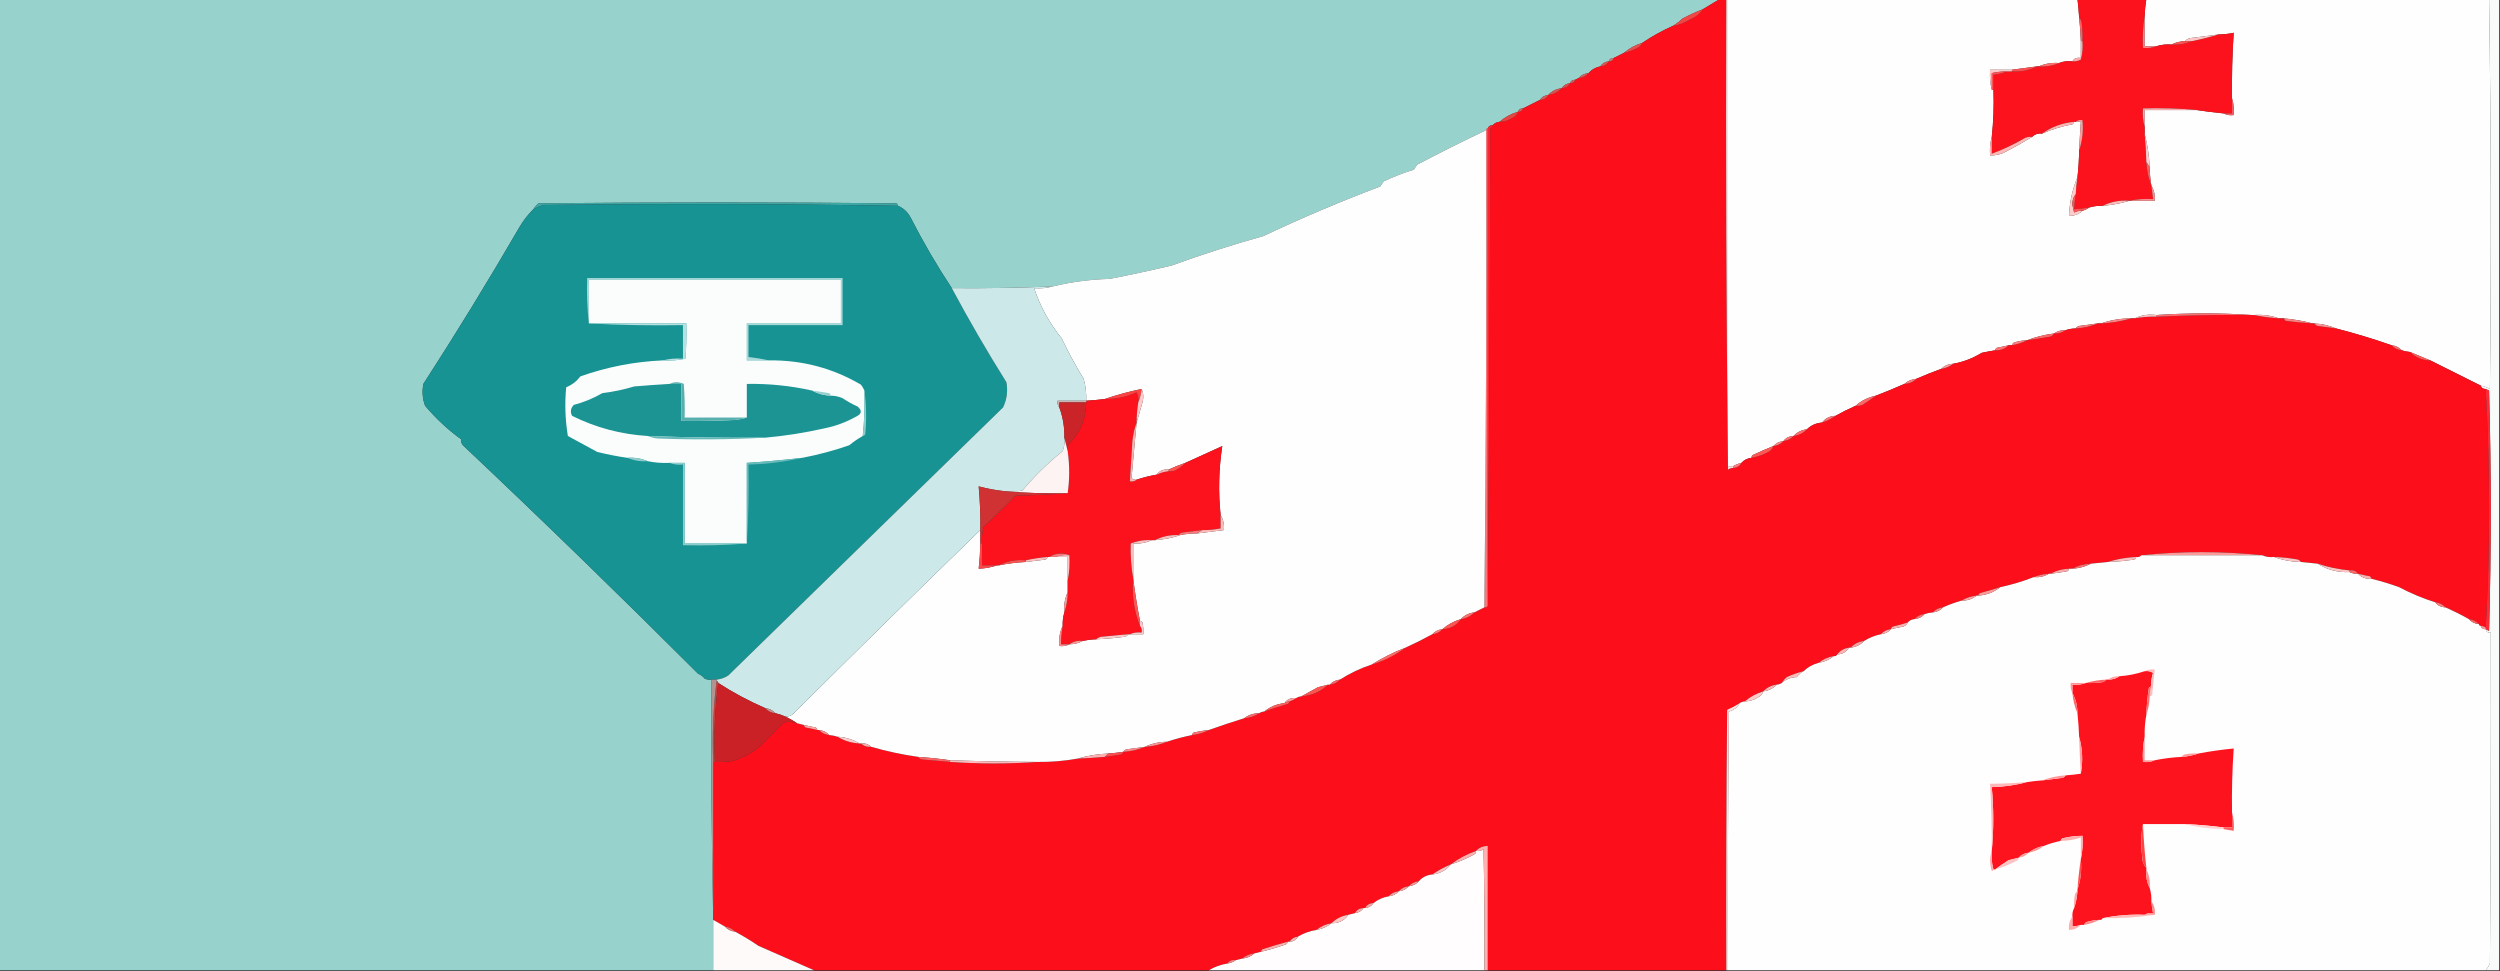 <?xml version="1.0" encoding="UTF-8"?>
<svg xmlns="http://www.w3.org/2000/svg" xmlns:xlink="http://www.w3.org/1999/xlink" version="1.1" width="1488px" height="578px" style="shape-rendering:geometricPrecision; text-rendering:geometricPrecision; image-rendering:optimizeQuality; fill-rule:evenodd; clip-rule:evenodd">
  <rect width="100%" height="100%" fill="#333333" stroke="none"/>
  <g>
    <path style="opacity:1" fill="#97d3cc" d="M -0.5,-0.5 C 340.833,-0.5 682.167,-0.5 1023.5,-0.5C 1020.17,1.5 1016.83,3.5 1013.5,5.5C 1009.39,7.117 1005.39,8.95 1001.5,11C 999.611,12.764 997.611,14.264 995.5,15.5C 989.202,18.315 983.202,21.649 977.5,25.5C 973.389,26.753 969.723,28.753 966.5,31.5C 964.517,32.471 962.517,33.471 960.5,34.5C 958.973,34.427 957.973,35.094 957.5,36.5C 955.326,36.75 953.659,37.75 952.5,39.5C 949.669,40.079 947.336,41.412 945.5,43.5C 943.033,43.755 941.033,44.755 939.5,46.5C 938.833,46.833 938.167,47.167 937.5,47.5C 935.973,47.427 934.973,48.094 934.5,49.5C 932.326,49.75 930.659,50.75 929.5,52.5C 926.279,52.896 923.612,54.23 921.5,56.5C 919.326,56.75 917.659,57.75 916.5,59.5C 913.123,61.175 909.789,62.842 906.5,64.5C 904.973,64.427 903.973,65.094 903.5,66.5C 899.313,67.756 895.646,69.756 892.5,72.5C 890.847,72.66 889.514,73.326 888.5,74.5C 886.973,74.427 885.973,75.094 885.5,76.5C 884.833,76.5 884.5,76.833 884.5,77.5C 870.774,84.032 857.107,90.865 843.5,98C 842.833,99 842.167,100 841.5,101C 835.296,102.887 829.296,105.22 823.5,108C 822.833,109 822.167,110 821.5,111C 797.945,119.88 774.778,129.714 752,140.5C 733.516,145.656 715.349,151.49 697.5,158C 685.215,160.91 672.882,163.577 660.5,166C 648.875,166.331 637.541,167.831 626.5,170.5C 606.264,171.344 586.264,171.677 566.5,171.5C 557.603,158.055 549.436,144.055 542,129.5C 540.264,126.261 537.764,123.927 534.5,122.5C 534.389,121.883 534.056,121.383 533.5,121C 462.5,120.333 391.5,120.333 320.5,121C 319.29,122.039 318.29,123.206 317.5,124.5C 314.203,127.736 311.37,131.403 309,135.5C 290.737,166.965 271.737,197.965 252,228.5C 251.133,232.956 251.466,237.289 253,241.5C 259.444,249.117 266.611,255.783 274.5,261.5C 274.33,262.822 274.663,263.989 275.5,265C 322.748,309.58 369.415,354.913 415.5,401C 417.116,401.615 418.449,402.615 419.5,404C 420.793,404.49 422.127,404.657 423.5,404.5C 423.168,452.336 423.501,500.003 424.5,547.5C 424.5,557.5 424.5,567.5 424.5,577.5C 282.833,577.5 141.167,577.5 -0.5,577.5C -0.5,384.833 -0.5,192.167 -0.5,-0.5 Z"></path>
  </g>
  <g>
    <path style="opacity:1" fill="#fffefe" d="M 1028.5,-0.5 C 1097.83,-0.5 1167.17,-0.5 1236.5,-0.5C 1236.94,3.155 1237.28,6.821 1237.5,10.5C 1238,15.152 1238.33,19.819 1238.5,24.5C 1238.5,27.833 1238.5,31.167 1238.5,34.5C 1236.22,34.077 1234.55,34.744 1233.5,36.5C 1230.61,36.194 1227.95,36.527 1225.5,37.5C 1221.21,37.198 1217.21,37.864 1213.5,39.5C 1213.17,39.5 1212.83,39.5 1212.5,39.5C 1207.5,40.167 1202.5,40.833 1197.5,41.5C 1193.17,41.5 1188.83,41.5 1184.5,41.5C 1184.18,45.702 1184.52,49.702 1185.5,53.5C 1185.83,53.5 1186.17,53.5 1186.5,53.5C 1186.83,63.015 1186.49,72.348 1185.5,81.5C 1184.52,84.962 1184.19,88.629 1184.5,92.5C 1187.27,92.579 1189.94,92.079 1192.5,91C 1198.3,88.017 1203.97,84.85 1209.5,81.5C 1211.1,79.926 1213.1,79.259 1215.5,79.5C 1221.22,76.989 1227.22,75.156 1233.5,74C 1234.06,73.617 1234.39,73.117 1234.5,72.5C 1234.83,72.5 1235.17,72.5 1235.5,72.5C 1236.5,72.5 1237.5,72.5 1238.5,72.5C 1238.09,78.161 1237.76,83.828 1237.5,89.5C 1237.43,94.854 1237.1,100.187 1236.5,105.5C 1233.45,112.73 1231.78,120.397 1231.5,128.5C 1234.74,128.482 1237.4,127.482 1239.5,125.5C 1241,125.011 1242.33,124.345 1243.5,123.5C 1246.1,122.735 1248.76,122.401 1251.5,122.5C 1257.06,122.044 1262.39,121.044 1267.5,119.5C 1272.5,119.5 1277.5,119.5 1282.5,119.5C 1282.78,116.171 1282.12,113.171 1280.5,110.5C 1279.89,106.865 1279.55,103.198 1279.5,99.5C 1279.16,92.596 1278.16,85.929 1276.5,79.5C 1276.5,78.167 1276.5,76.833 1276.5,75.5C 1276.5,72.167 1276.5,68.833 1276.5,65.5C 1286.83,65.5 1297.17,65.5 1307.5,65.5C 1312.81,66.33 1318.14,66.997 1323.5,67.5C 1325.26,68.461 1327.26,68.795 1329.5,68.5C 1329.81,64.958 1329.48,61.625 1328.5,58.5C 1328.31,45.48 1328.65,32.48 1329.5,19.5C 1326.54,20.159 1323.54,20.492 1320.5,20.5C 1315.35,21.212 1310.18,21.879 1305,22.5C 1303.01,22.569 1301.51,23.235 1300.5,24.5C 1297.57,24.565 1294.91,25.232 1292.5,26.5C 1289.39,26.264 1286.39,26.598 1283.5,27.5C 1281.17,27.5 1278.83,27.5 1276.5,27.5C 1276.5,21.5 1276.5,15.5 1276.5,9.5C 1276.62,6.14 1276.95,2.807 1277.5,-0.5C 1345.5,-0.5 1413.5,-0.5 1481.5,-0.5C 1482.66,76.763 1482.83,154.097 1482,231.5C 1480.27,230.536 1478.44,229.869 1476.5,229.5C 1466.39,224.479 1456.39,219.479 1446.5,214.5C 1442.56,212.871 1438.56,211.204 1434.5,209.5C 1432.78,209.371 1431.12,209.038 1429.5,208.5C 1427.97,206.755 1425.97,205.755 1423.5,205.5C 1412.64,201.702 1401.64,198.368 1390.5,195.5C 1386.46,193.763 1382.12,192.763 1377.5,192.5C 1377.17,192.5 1376.83,192.5 1376.5,192.5C 1371.04,191.049 1365.37,190.049 1359.5,189.5C 1358.5,189.5 1357.5,189.5 1356.5,189.5C 1351.78,187.762 1346.78,187.096 1341.5,187.5C 1341.17,187.5 1340.83,187.5 1340.5,187.5C 1321.64,186.199 1302.64,186.199 1283.5,187.5C 1278.71,186.903 1274.37,187.57 1270.5,189.5C 1269.83,189.5 1269.17,189.5 1268.5,189.5C 1262.21,189.495 1256.21,190.495 1250.5,192.5C 1249.83,192.5 1249.17,192.5 1248.5,192.5C 1244.84,192.952 1241.17,193.452 1237.5,194C 1236.58,194.278 1235.92,194.778 1235.5,195.5C 1233.44,195.517 1231.44,195.85 1229.5,196.5C 1226.85,196.41 1224.51,197.076 1222.5,198.5C 1216.88,199.204 1211.55,200.538 1206.5,202.5C 1204.3,202.59 1202.14,202.923 1200,203.5C 1198.62,203.684 1197.79,204.351 1197.5,205.5C 1196.83,205.5 1196.17,205.5 1195.5,205.5C 1193.2,206.06 1190.87,206.56 1188.5,207C 1187.94,207.383 1187.61,207.883 1187.5,208.5C 1184.83,208.933 1182.17,209.433 1179.5,210C 1174.26,213.247 1168.6,215.413 1162.5,216.5C 1159.61,216.643 1157.28,217.643 1155.5,219.5C 1150.4,221.353 1145.4,223.353 1140.5,225.5C 1137.73,225.759 1135.39,226.759 1133.5,228.5C 1127.89,230.985 1122.22,233.319 1116.5,235.5C 1111.87,236.481 1107.87,238.481 1104.5,241.5C 1100.34,243.322 1096.34,245.322 1092.5,247.5C 1089.1,247.609 1086.43,248.942 1084.5,251.5C 1080.93,251.792 1077.93,253.126 1075.5,255.5C 1072.28,255.896 1069.61,257.229 1067.5,259.5C 1064.9,259.621 1062.9,260.621 1061.5,262.5C 1059.03,262.755 1057.03,263.755 1055.5,265.5C 1051.6,267.034 1047.77,268.701 1044,270.5C 1042.97,270.836 1042.47,271.503 1042.5,272.5C 1040.06,272.75 1038.06,273.75 1036.5,275.5C 1034.72,275.893 1033.05,276.559 1031.5,277.5C 1030.5,277.5 1029.5,277.5 1028.5,277.5C 1028.5,184.833 1028.5,92.167 1028.5,-0.5 Z"></path>
  </g>
  <g>
    <path style="opacity:1" fill="#fc121d" d="M 1236.5,-0.5 C 1250.17,-0.5 1263.83,-0.5 1277.5,-0.5C 1276.95,2.807 1276.62,6.14 1276.5,9.5C 1275.51,15.645 1275.18,21.978 1275.5,28.5C 1278.39,28.806 1281.05,28.473 1283.5,27.5C 1286.39,26.598 1289.39,26.264 1292.5,26.5C 1296.79,26.802 1300.79,26.136 1304.5,24.5C 1309.9,23.442 1315.24,22.109 1320.5,20.5C 1323.54,20.492 1326.54,20.159 1329.5,19.5C 1328.65,32.48 1328.31,45.48 1328.5,58.5C 1328.5,61.5 1328.5,64.5 1328.5,67.5C 1326.83,67.5 1325.17,67.5 1323.5,67.5C 1318.14,66.997 1312.81,66.33 1307.5,65.5C 1297.01,64.506 1286.35,64.172 1275.5,64.5C 1275.19,68.371 1275.52,72.038 1276.5,75.5C 1276.5,76.833 1276.5,78.167 1276.5,79.5C 1277.03,85.152 1277.37,90.819 1277.5,96.5C 1277.77,101.45 1278.77,106.117 1280.5,110.5C 1280.83,113.167 1281.17,115.833 1281.5,118.5C 1276.64,118.181 1271.97,118.514 1267.5,119.5C 1261.77,119.053 1256.44,120.053 1251.5,122.5C 1248.76,122.401 1246.1,122.735 1243.5,123.5C 1240.52,123.963 1237.52,124.296 1234.5,124.5C 1234.7,121.482 1235.04,118.482 1235.5,115.5C 1235.62,112.14 1235.95,108.807 1236.5,105.5C 1237.1,100.187 1237.43,94.854 1237.5,89.5C 1239.45,83.926 1240.12,77.926 1239.5,71.5C 1237.9,71.232 1236.57,71.566 1235.5,72.5C 1235.17,72.5 1234.83,72.5 1234.5,72.5C 1227.43,73.171 1221.1,75.505 1215.5,79.5C 1213.1,79.259 1211.1,79.926 1209.5,81.5C 1208.13,81.343 1206.79,81.51 1205.5,82C 1199.06,85.766 1192.4,88.933 1185.5,91.5C 1185.5,88.167 1185.5,84.833 1185.5,81.5C 1186.49,72.348 1186.83,63.015 1186.5,53.5C 1186.5,50.5 1186.5,47.5 1186.5,44.5C 1189.37,44.198 1192.04,43.531 1194.5,42.5C 1195.5,42.5 1196.5,42.5 1197.5,42.5C 1202.91,42.875 1207.91,41.875 1212.5,39.5C 1212.83,39.5 1213.17,39.5 1213.5,39.5C 1217.79,39.802 1221.79,39.136 1225.5,37.5C 1227.95,36.527 1230.61,36.194 1233.5,36.5C 1235.26,36.643 1236.93,36.309 1238.5,35.5C 1239.49,31.893 1239.82,28.226 1239.5,24.5C 1239.67,20.818 1239.5,17.152 1239,13.5C 1238.77,12.262 1238.27,11.262 1237.5,10.5C 1237.28,6.821 1236.94,3.155 1236.5,-0.5 Z"></path>
  </g>
  <g>
    <path style="opacity:1" fill="#f9fafa" d="M 1481.5,-0.5 C 1483.5,-0.5 1485.5,-0.5 1487.5,-0.5C 1487.5,192.167 1487.5,384.833 1487.5,577.5C 1484.83,577.5 1482.17,577.5 1479.5,577.5C 1480.5,576.317 1481.34,574.984 1482,573.5C 1482.5,507.834 1482.67,442.168 1482.5,376.5C 1480.82,376.715 1479.82,376.048 1479.5,374.5C 1480.15,374.804 1480.82,375.137 1481.5,375.5C 1482.83,327.833 1482.83,280.167 1481.5,232.5C 1480.82,232.137 1480.15,231.804 1479.5,231.5C 1477.97,231.573 1476.97,230.906 1476.5,229.5C 1478.44,229.869 1480.27,230.536 1482,231.5C 1482.83,154.097 1482.66,76.763 1481.5,-0.5 Z"></path>
  </g>
  <g>
    <path style="opacity:1" fill="#fc0e1b" d="M 1023.5,-0.5 C 1024.83,-0.5 1026.17,-0.5 1027.5,-0.5C 1027.17,92.836 1027.5,186.169 1028.5,279.5C 1029.42,278.873 1030.42,278.539 1031.5,278.5C 1033.85,278.408 1035.51,277.408 1036.5,275.5C 1038.06,273.75 1040.06,272.75 1042.5,272.5C 1046.03,271.894 1049.37,270.727 1052.5,269C 1054.06,268.241 1055.06,267.074 1055.5,265.5C 1057.97,265.245 1059.97,264.245 1061.5,262.5C 1064.01,262.231 1066.01,261.231 1067.5,259.5C 1070.72,259.104 1073.39,257.771 1075.5,255.5C 1077.93,253.126 1080.93,251.792 1084.5,251.5C 1087.44,250.528 1090.1,249.195 1092.5,247.5C 1096.34,245.322 1100.34,243.322 1104.5,241.5C 1105.87,241.657 1107.21,241.49 1108.5,241C 1111.29,239.252 1113.96,237.419 1116.5,235.5C 1122.22,233.319 1127.89,230.985 1133.5,228.5C 1136.39,228.357 1138.72,227.357 1140.5,225.5C 1145.4,223.353 1150.4,221.353 1155.5,219.5C 1158.21,219.113 1160.54,218.113 1162.5,216.5C 1168.6,215.413 1174.26,213.247 1179.5,210C 1182.17,209.433 1184.83,208.933 1187.5,208.5C 1190.72,208.655 1193.38,207.655 1195.5,205.5C 1196.17,205.5 1196.83,205.5 1197.5,205.5C 1200.75,204.946 1203.75,203.946 1206.5,202.5C 1210.84,201.944 1215.17,201.277 1219.5,200.5C 1221.03,200.36 1222.03,199.693 1222.5,198.5C 1225.15,198.59 1227.49,197.924 1229.5,196.5C 1231.44,195.85 1233.44,195.517 1235.5,195.5C 1240.12,195.237 1244.46,194.237 1248.5,192.5C 1249.17,192.5 1249.83,192.5 1250.5,192.5C 1256.75,192.229 1262.75,191.229 1268.5,189.5C 1269.17,189.5 1269.83,189.5 1270.5,189.5C 1274.79,188.705 1279.12,188.372 1283.5,188.5C 1302.48,187.625 1321.48,187.292 1340.5,187.5C 1340.83,187.5 1341.17,187.5 1341.5,187.5C 1346.32,188.487 1351.32,189.153 1356.5,189.5C 1357.5,189.5 1358.5,189.5 1359.5,189.5C 1359.61,190.117 1359.94,190.617 1360.5,191C 1365.82,191.684 1371.16,192.184 1376.5,192.5C 1376.83,192.5 1377.17,192.5 1377.5,192.5C 1377.92,193.222 1378.58,193.722 1379.5,194C 1383.17,194.548 1386.84,195.048 1390.5,195.5C 1401.64,198.368 1412.64,201.702 1423.5,205.5C 1425.03,207.245 1427.03,208.245 1429.5,208.5C 1431.12,209.038 1432.78,209.371 1434.5,209.5C 1437.73,212.777 1441.73,214.444 1446.5,214.5C 1456.39,219.479 1466.39,224.479 1476.5,229.5C 1476.97,230.906 1477.97,231.573 1479.5,231.5C 1480.81,255.353 1481.48,279.353 1481.5,303.5C 1481.5,327.176 1480.83,350.51 1479.5,373.5C 1478.61,372.89 1477.61,372.557 1476.5,372.5C 1475.83,372.5 1475.5,372.167 1475.5,371.5C 1473.97,369.755 1471.97,368.755 1469.5,368.5C 1464.92,365.926 1460.25,363.592 1455.5,361.5C 1453.97,359.755 1451.97,358.755 1449.5,358.5C 1442.1,356.184 1434.94,353.184 1428,349.5C 1422.58,347.527 1417.08,345.861 1411.5,344.5C 1411.39,343.883 1411.06,343.383 1410.5,343C 1408.13,342.56 1405.8,342.06 1403.5,341.5C 1402.36,339.787 1400.7,339.12 1398.5,339.5C 1391.94,338.901 1385.6,337.567 1379.5,335.5C 1376.17,335.167 1372.83,334.833 1369.5,334.5C 1369.08,333.778 1368.42,333.278 1367.5,333C 1362.86,332.171 1358.2,331.671 1353.5,331.5C 1350.94,331.802 1348.61,331.468 1346.5,330.5C 1322.5,328.006 1298.5,328.006 1274.5,330.5C 1273.79,331.404 1272.79,331.737 1271.5,331.5C 1265.57,331.776 1259.91,332.776 1254.5,334.5C 1251.17,334.833 1247.83,335.167 1244.5,335.5C 1240.48,335.63 1236.81,336.63 1233.5,338.5C 1232.83,338.5 1232.17,338.5 1231.5,338.5C 1227.48,338.63 1223.81,339.63 1220.5,341.5C 1220.17,341.5 1219.83,341.5 1219.5,341.5C 1216.27,341.676 1213.27,342.343 1210.5,343.5C 1204.1,346.013 1197.43,348.013 1190.5,349.5C 1186.61,350.738 1182.61,351.905 1178.5,353C 1177.94,353.383 1177.61,353.883 1177.5,354.5C 1177.17,354.5 1176.83,354.5 1176.5,354.5C 1173.19,354.883 1170.19,355.883 1167.5,357.5C 1163.73,358.555 1160.06,359.888 1156.5,361.5C 1154.03,361.755 1152.03,362.755 1150.5,364.5C 1148.78,364.629 1147.12,364.962 1145.5,365.5C 1143.03,365.755 1141.03,366.755 1139.5,368.5C 1137.85,368.66 1136.51,369.326 1135.5,370.5C 1132.55,371.428 1129.55,372.261 1126.5,373C 1125.94,373.383 1125.61,373.883 1125.5,374.5C 1123.03,374.755 1121.03,375.755 1119.5,377.5C 1115.88,378.258 1112.55,379.591 1109.5,381.5C 1106.28,381.896 1103.61,383.229 1101.5,385.5C 1101.17,385.5 1100.83,385.5 1100.5,385.5C 1097.58,385.898 1095.24,387.231 1093.5,389.5C 1093.16,390.338 1092.49,390.672 1091.5,390.5C 1088.05,391.083 1085.05,392.416 1082.5,394.5C 1079.01,395.41 1076.01,397.076 1073.5,399.5C 1070.13,400.323 1066.8,401.489 1063.5,403C 1062.29,404.039 1061.29,405.206 1060.5,406.5C 1059.61,407.11 1058.61,407.443 1057.5,407.5C 1054.28,407.896 1051.61,409.229 1049.5,411.5C 1045.26,412.809 1041.59,414.809 1038.5,417.5C 1037.39,417.557 1036.39,417.89 1035.5,418.5C 1033.14,420.011 1030.64,421.344 1028,422.5C 1027.5,474.166 1027.33,525.832 1027.5,577.5C 980.167,577.5 932.833,577.5 885.5,577.5C 885.5,552.833 885.5,528.167 885.5,503.5C 882.654,503.552 880.32,504.552 878.5,506.5C 872.984,508.422 867.984,511.088 863.5,514.5C 859.561,516.13 855.894,518.13 852.5,520.5C 849.246,520.794 846.579,522.127 844.5,524.5C 842.033,524.755 840.033,525.755 838.5,527.5C 836.033,527.755 834.033,528.755 832.5,530.5C 830.033,530.755 828.033,531.755 826.5,533.5C 823.12,534.087 820.12,535.421 817.5,537.5C 815.152,537.592 813.486,538.592 812.5,540.5C 812.167,540.5 811.833,540.5 811.5,540.5C 809.152,540.592 807.486,541.592 806.5,543.5C 805.167,543.833 803.833,544.167 802.5,544.5C 798.565,545.134 795.231,546.801 792.5,549.5C 789.053,550.083 786.053,551.416 783.5,553.5C 779.545,554.15 775.878,555.483 772.5,557.5C 770.326,557.75 768.659,558.75 767.5,560.5C 767.167,560.5 766.833,560.5 766.5,560.5C 761.411,561.854 756.411,563.354 751.5,565C 750.944,565.383 750.611,565.883 750.5,566.5C 749.167,566.833 747.833,567.167 746.5,567.5C 743.728,567.759 741.395,568.759 739.5,570.5C 738.167,570.833 736.833,571.167 735.5,571.5C 733.302,571.12 731.635,571.787 730.5,573.5C 726.5,574.17 722.833,575.503 719.5,577.5C 641.167,577.5 562.833,577.5 484.5,577.5C 473.526,572.728 462.526,567.895 451.5,563C 446.903,559.877 442.237,557.043 437.5,554.5C 435.967,552.755 433.967,551.755 431.5,551.5C 429.167,550.167 426.833,548.833 424.5,547.5C 424.5,516.167 424.5,484.833 424.5,453.5C 424.833,453.5 425.167,453.5 425.5,453.5C 428.85,453.665 432.183,453.498 435.5,453C 441.888,451.293 447.555,448.293 452.5,444C 457.14,439.36 461.806,434.694 466.5,430C 469.221,429.398 471.887,429.565 474.5,430.5C 475.833,430.833 477.167,431.167 478.5,431.5C 478.611,432.117 478.944,432.617 479.5,433C 481.866,433.44 484.199,433.94 486.5,434.5C 486.833,434.5 487.167,434.5 487.5,434.5C 489.033,436.245 491.033,437.245 493.5,437.5C 495.216,437.629 496.883,437.962 498.5,438.5C 502.403,440.898 506.736,442.231 511.5,442.5C 511.833,442.5 512.167,442.5 512.5,442.5C 514.102,444.074 516.102,444.741 518.5,444.5C 527.783,447.155 537.116,449.155 546.5,450.5C 546.918,451.222 547.584,451.722 548.5,452C 554.171,452.531 559.838,453.031 565.5,453.5C 582.99,454.719 600.324,454.719 617.5,453.5C 625.585,453.596 633.585,452.929 641.5,451.5C 646.845,451.313 652.178,450.98 657.5,450.5C 660.839,450.11 664.173,449.61 667.5,449C 668.056,448.617 668.389,448.117 668.5,447.5C 673.124,447.237 677.458,446.237 681.5,444.5C 686.124,444.237 690.458,443.237 694.5,441.5C 699.397,439.891 704.397,438.558 709.5,437.5C 713.137,437.13 716.47,436.13 719.5,434.5C 726.453,432.012 733.453,429.679 740.5,427.5C 743.855,427.31 746.855,426.31 749.5,424.5C 750.391,423.89 751.391,423.557 752.5,423.5C 757.037,421.845 761.704,420.345 766.5,419C 767.056,418.617 767.389,418.117 767.5,417.5C 768.995,417.011 770.329,416.345 771.5,415.5C 772.391,414.89 773.391,414.557 774.5,414.5C 780.788,413.943 786.121,411.61 790.5,407.5C 790.833,407.5 791.167,407.5 791.5,407.5C 793.967,407.245 795.967,406.245 797.5,404.5C 803.391,400.739 809.724,397.739 816.5,395.5C 823.942,393.312 830.608,389.979 836.5,385.5C 841.961,383.018 847.295,380.351 852.5,377.5C 854.967,377.245 856.967,376.245 858.5,374.5C 863.271,374.285 866.938,372.285 869.5,368.5C 872.721,368.104 875.388,366.771 877.5,364.5C 879.5,363.5 881.5,362.5 883.5,361.5C 884.492,361.672 885.158,361.338 885.5,360.5C 886.333,266.001 886.833,171.334 887,76.5C 887.717,75.956 888.217,75.289 888.5,74.5C 889.514,73.326 890.847,72.66 892.5,72.5C 895.407,72.425 898.073,71.591 900.5,70C 902.063,69.241 903.063,68.074 903.5,66.5C 905.027,66.573 906.027,65.906 906.5,64.5C 909.789,62.842 913.123,61.175 916.5,59.5C 918.848,59.408 920.514,58.408 921.5,56.5C 924.721,56.104 927.388,54.77 929.5,52.5C 931.848,52.408 933.514,51.408 934.5,49.5C 936.027,49.573 937.027,48.906 937.5,47.5C 938.167,47.167 938.833,46.833 939.5,46.5C 941.967,46.245 943.967,45.245 945.5,43.5C 947.336,41.412 949.669,40.079 952.5,39.5C 954.848,39.408 956.514,38.408 957.5,36.5C 959.027,36.573 960.027,35.906 960.5,34.5C 962.517,33.471 964.517,32.471 966.5,31.5C 969.639,30.807 972.639,29.64 975.5,28C 976.381,27.292 977.047,26.458 977.5,25.5C 983.202,21.649 989.202,18.315 995.5,15.5C 999.258,14.925 1002.76,13.591 1006,11.5C 1009.19,10.287 1011.69,8.287 1013.5,5.5C 1016.83,3.5 1020.17,1.5 1023.5,-0.5 Z"></path>
  </g>
  <g>
    <path style="opacity:1" fill="#ffe0e1" d="M 1027.5,-0.5 C 1027.83,-0.5 1028.17,-0.5 1028.5,-0.5C 1028.5,92.167 1028.5,184.833 1028.5,277.5C 1029.5,277.5 1030.5,277.5 1031.5,277.5C 1031.5,277.833 1031.5,278.167 1031.5,278.5C 1030.42,278.539 1029.42,278.873 1028.5,279.5C 1027.5,186.169 1027.17,92.836 1027.5,-0.5 Z"></path>
  </g>
  <g>
    <path style="opacity:1" fill="#f24644" d="M 1013.5,5.5 C 1011.69,8.287 1009.19,10.287 1006,11.5C 1002.76,13.591 999.258,14.925 995.5,15.5C 997.611,14.264 999.611,12.764 1001.5,11C 1005.39,8.95 1009.39,7.117 1013.5,5.5 Z"></path>
  </g>
  <g>
    <path style="opacity:1" fill="#fd5e61" d="M 1237.5,10.5 C 1238.27,11.262 1238.77,12.262 1239,13.5C 1239.5,17.152 1239.67,20.818 1239.5,24.5C 1239.17,24.5 1238.83,24.5 1238.5,24.5C 1238.33,19.819 1238,15.152 1237.5,10.5 Z"></path>
  </g>
  <g>
    <path style="opacity:1" fill="#ffc3c3" d="M 1320.5,20.5 C 1315.24,22.109 1309.9,23.442 1304.5,24.5C 1303.17,24.5 1301.83,24.5 1300.5,24.5C 1301.51,23.235 1303.01,22.569 1305,22.5C 1310.18,21.879 1315.35,21.212 1320.5,20.5 Z"></path>
  </g>
  <g>
    <path style="opacity:1" fill="#fe5150" d="M 1300.5,24.5 C 1301.83,24.5 1303.17,24.5 1304.5,24.5C 1300.79,26.136 1296.79,26.802 1292.5,26.5C 1294.91,25.232 1297.57,24.565 1300.5,24.5 Z"></path>
  </g>
  <g>
    <path style="opacity:1" fill="#e64f4c" d="M 977.5,25.5 C 977.047,26.458 976.381,27.292 975.5,28C 972.639,29.64 969.639,30.807 966.5,31.5C 969.723,28.753 973.389,26.753 977.5,25.5 Z"></path>
  </g>
  <g>
    <path style="opacity:1" fill="#fe8587" d="M 1276.5,9.5 C 1276.5,15.5 1276.5,21.5 1276.5,27.5C 1278.83,27.5 1281.17,27.5 1283.5,27.5C 1281.05,28.473 1278.39,28.806 1275.5,28.5C 1275.18,21.978 1275.51,15.645 1276.5,9.5 Z"></path>
  </g>
  <g>
    <path style="opacity:1" fill="#ffa7a8" d="M 1238.5,24.5 C 1238.83,24.5 1239.17,24.5 1239.5,24.5C 1239.82,28.226 1239.49,31.893 1238.5,35.5C 1236.93,36.309 1235.26,36.643 1233.5,36.5C 1234.55,34.744 1236.22,34.077 1238.5,34.5C 1238.5,31.167 1238.5,27.833 1238.5,24.5 Z"></path>
  </g>
  <g>
    <path style="opacity:1" fill="#c77b77" d="M 960.5,34.5 C 960.027,35.906 959.027,36.573 957.5,36.5C 957.973,35.094 958.973,34.427 960.5,34.5 Z"></path>
  </g>
  <g>
    <path style="opacity:1" fill="#d95552" d="M 957.5,36.5 C 956.514,38.408 954.848,39.408 952.5,39.5C 953.659,37.75 955.326,36.75 957.5,36.5 Z"></path>
  </g>
  <g>
    <path style="opacity:1" fill="#ff6d6d" d="M 1225.5,37.5 C 1221.79,39.136 1217.79,39.802 1213.5,39.5C 1217.21,37.864 1221.21,37.198 1225.5,37.5 Z"></path>
  </g>
  <g>
    <path style="opacity:1" fill="#ffc8c8" d="M 1197.5,41.5 C 1197.5,41.833 1197.5,42.167 1197.5,42.5C 1196.5,42.5 1195.5,42.5 1194.5,42.5C 1191.46,42.508 1188.46,42.841 1185.5,43.5C 1185.5,46.833 1185.5,50.167 1185.5,53.5C 1184.52,49.702 1184.18,45.702 1184.5,41.5C 1188.83,41.5 1193.17,41.5 1197.5,41.5 Z"></path>
  </g>
  <g>
    <path style="opacity:1" fill="#fd4e50" d="M 1212.5,39.5 C 1207.91,41.875 1202.91,42.875 1197.5,42.5C 1197.5,42.167 1197.5,41.833 1197.5,41.5C 1202.5,40.833 1207.5,40.167 1212.5,39.5 Z"></path>
  </g>
  <g>
    <path style="opacity:1" fill="#fd5355" d="M 1194.5,42.5 C 1192.04,43.531 1189.37,44.198 1186.5,44.5C 1186.5,47.5 1186.5,50.5 1186.5,53.5C 1186.17,53.5 1185.83,53.5 1185.5,53.5C 1185.5,50.167 1185.5,46.833 1185.5,43.5C 1188.46,42.841 1191.46,42.508 1194.5,42.5 Z"></path>
  </g>
  <g>
    <path style="opacity:1" fill="#d35f5c" d="M 945.5,43.5 C 943.967,45.245 941.967,46.245 939.5,46.5C 941.033,44.755 943.033,43.755 945.5,43.5 Z"></path>
  </g>
  <g>
    <path style="opacity:1" fill="#d16160" d="M 937.5,47.5 C 937.027,48.906 936.027,49.573 934.5,49.5C 934.973,48.094 935.973,47.427 937.5,47.5 Z"></path>
  </g>
  <g>
    <path style="opacity:1" fill="#dd4c4b" d="M 934.5,49.5 C 933.514,51.408 931.848,52.408 929.5,52.5C 930.659,50.75 932.326,49.75 934.5,49.5 Z"></path>
  </g>
  <g>
    <path style="opacity:1" fill="#db534f" d="M 929.5,52.5 C 927.388,54.77 924.721,56.104 921.5,56.5C 923.612,54.23 926.279,52.896 929.5,52.5 Z"></path>
  </g>
  <g>
    <path style="opacity:1" fill="#d75a57" d="M 921.5,56.5 C 920.514,58.408 918.848,59.408 916.5,59.5C 917.659,57.75 919.326,56.75 921.5,56.5 Z"></path>
  </g>
  <g>
    <path style="opacity:1" fill="#fea7a8" d="M 1307.5,65.5 C 1297.17,65.5 1286.83,65.5 1276.5,65.5C 1276.5,68.833 1276.5,72.167 1276.5,75.5C 1275.52,72.038 1275.19,68.371 1275.5,64.5C 1286.35,64.172 1297.01,64.506 1307.5,65.5 Z"></path>
  </g>
  <g>
    <path style="opacity:1" fill="#d2635f" d="M 906.5,64.5 C 906.027,65.906 905.027,66.573 903.5,66.5C 903.973,65.094 904.973,64.427 906.5,64.5 Z"></path>
  </g>
  <g>
    <path style="opacity:1" fill="#fd5d61" d="M 1328.5,58.5 C 1329.48,61.625 1329.81,64.958 1329.5,68.5C 1327.26,68.795 1325.26,68.461 1323.5,67.5C 1325.17,67.5 1326.83,67.5 1328.5,67.5C 1328.5,64.5 1328.5,61.5 1328.5,58.5 Z"></path>
  </g>
  <g>
    <path style="opacity:1" fill="#e44742" d="M 903.5,66.5 C 903.063,68.074 902.063,69.241 900.5,70C 898.073,71.591 895.407,72.425 892.5,72.5C 895.646,69.756 899.313,67.756 903.5,66.5 Z"></path>
  </g>
  <g>
    <path style="opacity:1" fill="#ff9b9c" d="M 1235.5,72.5 C 1236.57,71.566 1237.9,71.232 1239.5,71.5C 1240.12,77.926 1239.45,83.926 1237.5,89.5C 1237.76,83.828 1238.09,78.161 1238.5,72.5C 1237.5,72.5 1236.5,72.5 1235.5,72.5 Z"></path>
  </g>
  <g>
    <path style="opacity:1" fill="#ffb3b2" d="M 1234.5,72.5 C 1234.39,73.117 1234.06,73.617 1233.5,74C 1227.22,75.156 1221.22,76.989 1215.5,79.5C 1221.1,75.505 1227.43,73.171 1234.5,72.5 Z"></path>
  </g>
  <g>
    <path style="opacity:1" fill="#fc7578" d="M 885.5,76.5 C 885.5,171.167 885.5,265.833 885.5,360.5C 885.158,361.338 884.492,361.672 883.5,361.5C 884.497,266.904 884.831,172.237 884.5,77.5C 884.5,76.833 884.833,76.5 885.5,76.5 Z"></path>
  </g>
  <g>
    <path style="opacity:1" fill="#fb2631" d="M 888.5,74.5 C 888.217,75.289 887.717,75.956 887,76.5C 886.833,171.334 886.333,266.001 885.5,360.5C 885.5,265.833 885.5,171.167 885.5,76.5C 885.973,75.094 886.973,74.427 888.5,74.5 Z"></path>
  </g>
  <g>
    <path style="opacity:1" fill="#fefefe" d="M 884.5,77.5 C 884.831,172.237 884.497,266.904 883.5,361.5C 881.5,362.5 879.5,363.5 877.5,364.5C 874.279,364.896 871.612,366.229 869.5,368.5C 865.345,369.742 861.678,371.742 858.5,374.5C 856.033,374.755 854.033,375.755 852.5,377.5C 847.295,380.351 841.961,383.018 836.5,385.5C 829.44,388.218 822.774,391.551 816.5,395.5C 809.724,397.739 803.391,400.739 797.5,404.5C 795.033,404.755 793.033,405.755 791.5,407.5C 791.167,407.5 790.833,407.5 790.5,407.5C 788.518,407.995 786.518,408.495 784.5,409C 781.099,410.835 777.765,412.668 774.5,414.5C 773.391,414.557 772.391,414.89 771.5,415.5C 768.423,415.179 766.09,416.179 764.5,418.5C 759.95,418.99 755.95,420.656 752.5,423.5C 751.391,423.557 750.391,423.89 749.5,424.5C 746.084,424.528 743.084,425.528 740.5,427.5C 733.453,429.679 726.453,432.012 719.5,434.5C 716.478,434.804 713.478,435.304 710.5,436C 709.944,436.383 709.611,436.883 709.5,437.5C 704.397,438.558 699.397,439.891 694.5,441.5C 689.813,441.551 685.479,442.551 681.5,444.5C 677.837,444.952 674.17,445.452 670.5,446C 669.584,446.278 668.918,446.778 668.5,447.5C 665.518,447.963 662.518,448.296 659.5,448.5C 653.237,448.786 647.237,449.786 641.5,451.5C 633.585,452.929 625.585,453.596 617.5,453.5C 600.161,453.416 582.827,453.083 565.5,452.5C 559.196,451.587 552.863,450.92 546.5,450.5C 537.116,449.155 527.783,447.155 518.5,444.5C 516.898,442.926 514.898,442.259 512.5,442.5C 512.167,442.5 511.833,442.5 511.5,442.5C 507.712,440.124 503.379,438.791 498.5,438.5C 496.883,437.962 495.216,437.629 493.5,437.5C 491.967,435.755 489.967,434.755 487.5,434.5C 487.167,434.5 486.833,434.5 486.5,434.5C 486.389,433.883 486.056,433.383 485.5,433C 483.134,432.56 480.801,432.06 478.5,431.5C 477.167,431.167 475.833,430.833 474.5,430.5C 472.28,429.021 469.946,427.688 467.5,426.5C 469.484,426.617 471.15,425.95 472.5,424.5C 509.288,387.896 546.288,351.562 583.5,315.5C 583.5,318.167 583.5,320.833 583.5,323.5C 583.387,328.518 583.053,333.518 582.5,338.5C 586.387,338.354 590.054,337.687 593.5,336.5C 593.833,336.5 594.167,336.5 594.5,336.5C 599.781,335.444 605.114,334.777 610.5,334.5C 614.49,334.001 618.49,333.501 622.5,333C 623.056,332.617 623.389,332.117 623.5,331.5C 623.833,331.5 624.167,331.5 624.5,331.5C 625.833,331.5 627.167,331.5 628.5,331.5C 630.833,331.5 633.167,331.5 635.5,331.5C 635.5,336.167 635.5,340.833 635.5,345.5C 635.5,347.833 635.5,350.167 635.5,352.5C 633.75,356.183 633.083,360.183 633.5,364.5C 632.735,367.096 632.401,369.763 632.5,372.5C 630.75,376.183 630.083,380.183 630.5,384.5C 632.735,384.795 634.735,384.461 636.5,383.5C 639.428,383.435 642.095,382.768 644.5,381.5C 647.127,380.908 649.794,380.575 652.5,380.5C 658.184,380.257 663.851,379.757 669.5,379C 670.416,378.722 671.082,378.222 671.5,377.5C 671.833,377.5 672.167,377.5 672.5,377.5C 675.167,377.5 677.833,377.5 680.5,377.5C 680.663,375.143 680.497,372.81 680,370.5C 679.617,369.944 679.117,369.611 678.5,369.5C 676.877,361.079 675.544,352.746 674.5,344.5C 674.5,337.5 674.5,330.5 674.5,323.5C 678.458,323.749 682.124,323.082 685.5,321.5C 686.167,321.5 686.833,321.5 687.5,321.5C 692.752,321.138 697.752,320.138 702.5,318.5C 705.786,317.793 709.119,317.46 712.5,317.5C 717.833,316.833 723.167,316.167 728.5,315.5C 728.785,312.171 728.118,309.171 726.5,306.5C 725.085,292.796 725.418,279.13 727.5,265.5C 720.208,268.811 712.875,272.144 705.5,275.5C 702.082,276.639 698.749,277.972 695.5,279.5C 692.423,279.179 690.09,280.179 688.5,282.5C 684.404,283.191 680.404,284.191 676.5,285.5C 675.325,285.719 674.325,285.386 673.5,284.5C 674.458,273.516 675.458,262.516 676.5,251.5C 677.712,247.568 678.879,243.568 680,239.5C 680.801,236.633 680.634,233.966 679.5,231.5C 671.939,233.071 664.605,235.071 657.5,237.5C 653.846,237.942 650.179,238.276 646.5,238.5C 646.695,234.085 646.195,229.751 645,225.5C 640.22,217.726 635.887,209.726 632,201.5C 624.669,192.504 619.169,182.504 615.5,171.5C 619.371,171.815 623.038,171.482 626.5,170.5C 637.541,167.831 648.875,166.331 660.5,166C 672.882,163.577 685.215,160.91 697.5,158C 715.349,151.49 733.516,145.656 752,140.5C 774.778,129.714 797.945,119.88 821.5,111C 822.167,110 822.833,109 823.5,108C 829.296,105.22 835.296,102.887 841.5,101C 842.167,100 842.833,99 843.5,98C 857.107,90.865 870.774,84.032 884.5,77.5 Z"></path>
  </g>
  <g>
    <path style="opacity:1" fill="#ffb6b5" d="M 1185.5,81.5 C 1185.5,84.833 1185.5,88.167 1185.5,91.5C 1192.4,88.933 1199.06,85.766 1205.5,82C 1206.79,81.51 1208.13,81.343 1209.5,81.5C 1203.97,84.85 1198.3,88.017 1192.5,91C 1189.94,92.079 1187.27,92.579 1184.5,92.5C 1184.19,88.629 1184.52,84.962 1185.5,81.5 Z"></path>
  </g>
  <g>
    <path style="opacity:1" fill="#ffc9ca" d="M 1276.5,79.5 C 1278.16,85.929 1279.16,92.596 1279.5,99.5C 1278.83,98.5 1278.17,97.5 1277.5,96.5C 1277.37,90.819 1277.03,85.152 1276.5,79.5 Z"></path>
  </g>
  <g>
    <path style="opacity:1" fill="#fd5f61" d="M 1277.5,96.5 C 1278.17,97.5 1278.83,98.5 1279.5,99.5C 1279.55,103.198 1279.89,106.865 1280.5,110.5C 1278.77,106.117 1277.77,101.45 1277.5,96.5 Z"></path>
  </g>
  <g>
    <path style="opacity:1" fill="#ffcccc" d="M 1236.5,105.5 C 1235.95,108.807 1235.62,112.14 1235.5,115.5C 1234,117.29 1233.34,119.456 1233.5,122C 1233.83,123.5 1234.17,125 1234.5,126.5C 1236.07,125.691 1237.74,125.357 1239.5,125.5C 1237.4,127.482 1234.74,128.482 1231.5,128.5C 1231.78,120.397 1233.45,112.73 1236.5,105.5 Z"></path>
  </g>
  <g>
    <path style="opacity:1" fill="#fe8d8e" d="M 1280.5,110.5 C 1282.12,113.171 1282.78,116.171 1282.5,119.5C 1277.5,119.5 1272.5,119.5 1267.5,119.5C 1271.97,118.514 1276.64,118.181 1281.5,118.5C 1281.17,115.833 1280.83,113.167 1280.5,110.5 Z"></path>
  </g>
  <g>
    <path style="opacity:1" fill="#3ea7a5" d="M 534.5,122.5 C 464.207,121.34 393.874,121.173 323.5,122C 321.372,122.655 319.372,123.489 317.5,124.5C 318.29,123.206 319.29,122.039 320.5,121C 391.5,120.333 462.5,120.333 533.5,121C 534.056,121.383 534.389,121.883 534.5,122.5 Z"></path>
  </g>
  <g>
    <path style="opacity:1" fill="#179393" d="M 534.5,122.5 C 537.764,123.927 540.264,126.261 542,129.5C 549.436,144.055 557.603,158.055 566.5,171.5C 576.689,190.526 587.522,209.193 599,227.5C 599.959,232.742 599.292,237.742 597,242.5C 542.607,295.557 488.107,348.724 433.5,402C 431.35,403.411 429.016,404.245 426.5,404.5C 425.5,404.5 424.5,404.5 423.5,404.5C 422.127,404.657 420.793,404.49 419.5,404C 418.449,402.615 417.116,401.615 415.5,401C 369.415,354.913 322.748,309.58 275.5,265C 274.663,263.989 274.33,262.822 274.5,261.5C 266.611,255.783 259.444,249.117 253,241.5C 251.466,237.289 251.133,232.956 252,228.5C 271.737,197.965 290.737,166.965 309,135.5C 311.37,131.403 314.203,127.736 317.5,124.5C 319.372,123.489 321.372,122.655 323.5,122C 393.874,121.173 464.207,121.34 534.5,122.5 Z"></path>
  </g>
  <g>
    <path style="opacity:1" fill="#ffbaba" d="M 1267.5,119.5 C 1262.39,121.044 1257.06,122.044 1251.5,122.5C 1256.44,120.053 1261.77,119.053 1267.5,119.5 Z"></path>
  </g>
  <g>
    <path style="opacity:1" fill="#fe5353" d="M 1235.5,115.5 C 1235.04,118.482 1234.7,121.482 1234.5,124.5C 1237.52,124.296 1240.52,123.963 1243.5,123.5C 1242.33,124.345 1241,125.011 1239.5,125.5C 1237.74,125.357 1236.07,125.691 1234.5,126.5C 1234.17,125 1233.83,123.5 1233.5,122C 1233.34,119.456 1234,117.29 1235.5,115.5 Z"></path>
  </g>
  <g>
    <path style="opacity:1" fill="#a8d9d9" d="M 457.5,214.5 C 453.167,214.5 448.833,214.5 444.5,214.5C 444.5,207.167 444.5,199.833 444.5,192.5C 463.167,192.5 481.833,192.5 500.5,192.5C 500.5,183.833 500.5,175.167 500.5,166.5C 450.5,166.5 400.5,166.5 350.5,166.5C 350.5,175.167 350.5,183.833 350.5,192.5C 349.507,183.682 349.173,174.682 349.5,165.5C 400.167,165.5 450.833,165.5 501.5,165.5C 501.5,174.833 501.5,184.167 501.5,193.5C 482.833,193.5 464.167,193.5 445.5,193.5C 445.5,199.833 445.5,206.167 445.5,212.5C 449.664,212.956 453.664,213.622 457.5,214.5 Z"></path>
  </g>
  <g>
    <path style="opacity:1" fill="#fbfdfd" d="M 457.5,214.5 C 477.291,214.233 495.624,219.066 512.5,229C 513.305,230.113 513.972,231.279 514.5,232.5C 514.778,241.553 514.444,250.553 513.5,259.5C 510.717,261.067 508.051,262.9 505.5,265C 496.341,268.188 487.008,270.688 477.5,272.5C 466.531,273.775 455.531,274.775 444.5,275.5C 444.5,291.5 444.5,307.5 444.5,323.5C 432.167,323.5 419.833,323.5 407.5,323.5C 407.5,307.5 407.5,291.5 407.5,275.5C 404.5,275.5 401.5,275.5 398.5,275.5C 394.102,275.706 389.768,275.373 385.5,274.5C 381.79,272.864 377.79,272.198 373.5,272.5C 367.443,271.648 361.443,270.481 355.5,269C 349.647,265.8 343.813,262.633 338,259.5C 336.413,249.908 336.08,240.242 337,230.5C 340.38,229.129 343.213,226.962 345.5,224C 361.368,218.397 377.701,215.231 394.5,214.5C 399.099,214.8 403.599,214.467 408,213.5C 408.5,206.508 408.666,199.508 408.5,192.5C 389.167,192.5 369.833,192.5 350.5,192.5C 350.5,183.833 350.5,175.167 350.5,166.5C 400.5,166.5 450.5,166.5 500.5,166.5C 500.5,175.167 500.5,183.833 500.5,192.5C 481.833,192.5 463.167,192.5 444.5,192.5C 444.5,199.833 444.5,207.167 444.5,214.5C 448.833,214.5 453.167,214.5 457.5,214.5 Z"></path>
  </g>
  <g>
    <path style="opacity:1" fill="#cce8e8" d="M 626.5,170.5 C 623.038,171.482 619.371,171.815 615.5,171.5C 619.169,182.504 624.669,192.504 632,201.5C 635.887,209.726 640.22,217.726 645,225.5C 646.195,229.751 646.695,234.085 646.5,238.5C 640.833,238.5 635.167,238.5 629.5,238.5C 629.232,240.099 629.566,241.432 630.5,242.5C 632.636,248.231 633.636,254.231 633.5,260.5C 633.813,263.247 633.48,265.914 632.5,268.5C 623.724,275.566 615.724,283.399 608.5,292C 605.518,292.498 602.518,292.665 599.5,292.5C 593.748,291.979 588.082,290.979 582.5,289.5C 583.299,298.142 583.632,306.809 583.5,315.5C 546.288,351.562 509.288,387.896 472.5,424.5C 471.15,425.95 469.484,426.617 467.5,426.5C 465.579,425.637 463.579,424.971 461.5,424.5C 459.967,422.755 457.967,421.755 455.5,421.5C 445.69,417.242 436.357,412.242 427.5,406.5C 427.5,405.833 427.167,405.5 426.5,405.5C 426.5,405.167 426.5,404.833 426.5,404.5C 429.016,404.245 431.35,403.411 433.5,402C 488.107,348.724 542.607,295.557 597,242.5C 599.292,237.742 599.959,232.742 599,227.5C 587.522,209.193 576.689,190.526 566.5,171.5C 586.264,171.677 606.264,171.344 626.5,170.5 Z"></path>
  </g>
  <g>
    <path style="opacity:1" fill="#fe6e71" d="M 1340.5,187.5 C 1321.48,187.292 1302.48,187.625 1283.5,188.5C 1283.5,188.167 1283.5,187.833 1283.5,187.5C 1302.64,186.199 1321.64,186.199 1340.5,187.5 Z"></path>
  </g>
  <g>
    <path style="opacity:1" fill="#febebf" d="M 1283.5,187.5 C 1283.5,187.833 1283.5,188.167 1283.5,188.5C 1279.12,188.372 1274.79,188.705 1270.5,189.5C 1274.37,187.57 1278.71,186.903 1283.5,187.5 Z"></path>
  </g>
  <g>
    <path style="opacity:1" fill="#fea8a9" d="M 1341.5,187.5 C 1346.78,187.096 1351.78,187.762 1356.5,189.5C 1351.32,189.153 1346.32,188.487 1341.5,187.5 Z"></path>
  </g>
  <g>
    <path style="opacity:1" fill="#fe8384" d="M 1268.5,189.5 C 1262.75,191.229 1256.75,192.229 1250.5,192.5C 1256.21,190.495 1262.21,189.495 1268.5,189.5 Z"></path>
  </g>
  <g>
    <path style="opacity:1" fill="#fe7f7f" d="M 1359.5,189.5 C 1365.37,190.049 1371.04,191.049 1376.5,192.5C 1371.16,192.184 1365.82,191.684 1360.5,191C 1359.94,190.617 1359.61,190.117 1359.5,189.5 Z"></path>
  </g>
  <g>
    <path style="opacity:1" fill="#ff9393" d="M 1377.5,192.5 C 1382.12,192.763 1386.46,193.763 1390.5,195.5C 1386.84,195.048 1383.17,194.548 1379.5,194C 1378.58,193.722 1377.92,193.222 1377.5,192.5 Z"></path>
  </g>
  <g>
    <path style="opacity:1" fill="#fe7576" d="M 1248.5,192.5 C 1244.46,194.237 1240.12,195.237 1235.5,195.5C 1235.92,194.778 1236.58,194.278 1237.5,194C 1241.17,193.452 1244.84,192.952 1248.5,192.5 Z"></path>
  </g>
  <g>
    <path style="opacity:1" fill="#b9e0e0" d="M 350.5,192.5 C 369.833,192.5 389.167,192.5 408.5,192.5C 408.666,199.508 408.5,206.508 408,213.5C 403.599,214.467 399.099,214.8 394.5,214.5C 398.298,213.517 402.298,213.183 406.5,213.5C 406.5,206.833 406.5,200.167 406.5,193.5C 387.659,193.83 368.993,193.497 350.5,192.5 Z"></path>
  </g>
  <g>
    <path style="opacity:1" fill="#fe787a" d="M 1229.5,196.5 C 1227.49,197.924 1225.15,198.59 1222.5,198.5C 1224.51,197.076 1226.85,196.41 1229.5,196.5 Z"></path>
  </g>
  <g>
    <path style="opacity:1" fill="#ff6767" d="M 1222.5,198.5 C 1222.03,199.693 1221.03,200.36 1219.5,200.5C 1215.17,201.277 1210.84,201.944 1206.5,202.5C 1211.55,200.538 1216.88,199.204 1222.5,198.5 Z"></path>
  </g>
  <g>
    <path style="opacity:1" fill="#fe7d7e" d="M 1206.5,202.5 C 1203.75,203.946 1200.75,204.946 1197.5,205.5C 1197.79,204.351 1198.62,203.684 1200,203.5C 1202.14,202.923 1204.3,202.59 1206.5,202.5 Z"></path>
  </g>
  <g>
    <path style="opacity:1" fill="#ff7273" d="M 1195.5,205.5 C 1193.38,207.655 1190.72,208.655 1187.5,208.5C 1187.61,207.883 1187.94,207.383 1188.5,207C 1190.87,206.56 1193.2,206.06 1195.5,205.5 Z"></path>
  </g>
  <g>
    <path style="opacity:1" fill="#fe6a6d" d="M 1423.5,205.5 C 1425.97,205.755 1427.97,206.755 1429.5,208.5C 1427.03,208.245 1425.03,207.245 1423.5,205.5 Z"></path>
  </g>
  <g>
    <path style="opacity:1" fill="#ff5d5b" d="M 1434.5,209.5 C 1438.56,211.204 1442.56,212.871 1446.5,214.5C 1441.73,214.444 1437.73,212.777 1434.5,209.5 Z"></path>
  </g>
  <g>
    <path style="opacity:1" fill="#ff9899" d="M 1162.5,216.5 C 1160.54,218.113 1158.21,219.113 1155.5,219.5C 1157.28,217.643 1159.61,216.643 1162.5,216.5 Z"></path>
  </g>
  <g>
    <path style="opacity:1" fill="#ff7b7c" d="M 1140.5,225.5 C 1138.72,227.357 1136.39,228.357 1133.5,228.5C 1135.39,226.759 1137.73,225.759 1140.5,225.5 Z"></path>
  </g>
  <g>
    <path style="opacity:1" fill="#1d9494" d="M 398.5,228.5 C 400.833,228.5 403.167,228.5 405.5,228.5C 405.5,235.833 405.5,243.167 405.5,250.5C 415.839,250.666 426.172,250.5 436.5,250C 439.365,249.817 442.031,249.317 444.5,248.5C 444.5,241.833 444.5,235.167 444.5,228.5C 457.762,228.28 470.762,229.614 483.5,232.5C 486.809,234.37 490.475,235.37 494.5,235.5C 496.927,235.523 499.26,236.023 501.5,237C 504.371,238.935 507.371,240.601 510.5,242C 513.258,244.402 512.925,246.402 509.5,248C 503.548,251.326 497.215,253.659 490.5,255C 478.817,257.627 467.15,259.46 455.5,260.5C 432.154,260.709 408.821,260.375 385.5,259.5C 369.562,258.521 354.562,254.521 340.5,247.5C 339.288,245.159 339.622,242.993 341.5,241C 347.51,239.419 353.177,237.085 358.5,234C 365.022,233.194 371.356,231.861 377.5,230C 384.5,229.423 391.5,228.923 398.5,228.5 Z"></path>
  </g>
  <g>
    <path style="opacity:1" fill="#fb121d" d="M 677.5,239.5 C 676.838,243.466 676.505,247.466 676.5,251.5C 675.252,254.942 674.419,258.608 674,262.5C 673.5,270.505 673,278.505 672.5,286.5C 674.099,286.768 675.432,286.434 676.5,285.5C 680.404,284.191 684.404,283.191 688.5,282.5C 690.701,281.434 693.035,280.767 695.5,280.5C 696.873,280.657 698.207,280.49 699.5,280C 701.859,278.758 703.859,277.258 705.5,275.5C 712.875,272.144 720.208,268.811 727.5,265.5C 725.418,279.13 725.085,292.796 726.5,306.5C 726.5,309.167 726.5,311.833 726.5,314.5C 722.881,315.244 719.215,315.577 715.5,315.5C 711.51,315.999 707.51,316.499 703.5,317C 702.584,317.278 701.918,317.778 701.5,318.5C 696.454,318.265 691.787,319.265 687.5,321.5C 686.833,321.5 686.167,321.5 685.5,321.5C 681.15,321.23 676.983,321.897 673,323.5C 672.771,330.68 673.271,337.68 674.5,344.5C 673.613,354.313 674.946,363.647 678.5,372.5C 679.434,373.568 679.768,374.901 679.5,376.5C 676.941,376.198 674.607,376.532 672.5,377.5C 672.167,377.5 671.833,377.5 671.5,377.5C 666.178,378.029 660.844,378.529 655.5,379C 654.263,379.232 653.263,379.732 652.5,380.5C 649.794,380.575 647.127,380.908 644.5,381.5C 641.447,381.111 638.78,381.777 636.5,383.5C 634.833,383.5 633.167,383.5 631.5,383.5C 631.552,379.802 631.886,376.135 632.5,372.5C 632.401,369.763 632.735,367.096 633.5,364.5C 634.795,360.733 635.461,356.733 635.5,352.5C 635.5,350.167 635.5,347.833 635.5,345.5C 636.487,340.695 636.821,335.695 636.5,330.5C 635.207,329.842 633.707,329.508 632,329.5C 629.179,329.408 626.679,330.074 624.5,331.5C 624.167,331.5 623.833,331.5 623.5,331.5C 618.99,331.884 614.657,332.551 610.5,333.5C 604.743,332.932 599.41,333.932 594.5,336.5C 594.167,336.5 593.833,336.5 593.5,336.5C 590.5,336.5 587.5,336.5 584.5,336.5C 584.5,332.167 584.5,327.833 584.5,323.5C 584.249,320.091 584.583,316.758 585.5,313.5C 591.986,307.515 598.319,301.348 604.5,295C 615.008,294.83 625.341,294.33 635.5,293.5C 636.682,285.319 636.682,276.986 635.5,268.5C 635.343,267.127 635.51,265.793 636,264.5C 642.897,257.656 646.397,249.323 646.5,239.5C 646.5,239.167 646.5,238.833 646.5,238.5C 650.179,238.276 653.846,237.942 657.5,237.5C 664.138,237.59 670.471,236.257 676.5,233.5C 677.466,235.396 677.799,237.396 677.5,239.5 Z"></path>
  </g>
  <g>
    <path style="opacity:1" fill="#98cfcf" d="M 483.5,232.5 C 486.839,232.89 490.173,233.39 493.5,234C 494.056,234.383 494.389,234.883 494.5,235.5C 490.475,235.37 486.809,234.37 483.5,232.5 Z"></path>
  </g>
  <g>
    <path style="opacity:1" fill="#8ccccb" d="M 514.5,232.5 C 515.657,240.99 515.824,249.657 515,258.5C 514.617,259.056 514.117,259.389 513.5,259.5C 514.444,250.553 514.778,241.553 514.5,232.5 Z"></path>
  </g>
  <g>
    <path style="opacity:1" fill="#fc2b36" d="M 1479.5,231.5 C 1480.15,231.804 1480.82,232.137 1481.5,232.5C 1482.83,280.167 1482.83,327.833 1481.5,375.5C 1480.82,375.137 1480.15,374.804 1479.5,374.5C 1479.5,374.167 1479.5,373.833 1479.5,373.5C 1480.83,350.51 1481.5,327.176 1481.5,303.5C 1481.48,279.353 1480.81,255.353 1479.5,231.5 Z"></path>
  </g>
  <g>
    <path style="opacity:1" fill="#fd4244" d="M 679.5,231.5 C 679.198,234.373 678.531,237.039 677.5,239.5C 677.799,237.396 677.466,235.396 676.5,233.5C 670.471,236.257 664.138,237.59 657.5,237.5C 664.605,235.071 671.939,233.071 679.5,231.5 Z"></path>
  </g>
  <g>
    <path style="opacity:1" fill="#cdb3b2" d="M 646.5,238.5 C 646.5,238.833 646.5,239.167 646.5,239.5C 641.167,239.5 635.833,239.5 630.5,239.5C 630.5,240.5 630.5,241.5 630.5,242.5C 629.566,241.432 629.232,240.099 629.5,238.5C 635.167,238.5 640.833,238.5 646.5,238.5 Z"></path>
  </g>
  <g>
    <path style="opacity:1" fill="#ff6867" d="M 1116.5,235.5 C 1113.96,237.419 1111.29,239.252 1108.5,241C 1107.21,241.49 1105.87,241.657 1104.5,241.5C 1107.87,238.481 1111.87,236.481 1116.5,235.5 Z"></path>
  </g>
  <g>
    <path style="opacity:1" fill="#ca2428" d="M 646.5,239.5 C 646.397,249.323 642.897,257.656 636,264.5C 635.51,265.793 635.343,267.127 635.5,268.5C 634.833,265.833 634.167,263.167 633.5,260.5C 633.636,254.231 632.636,248.231 630.5,242.5C 630.5,241.5 630.5,240.5 630.5,239.5C 635.833,239.5 641.167,239.5 646.5,239.5 Z"></path>
  </g>
  <g>
    <path style="opacity:1" fill="#ffc8c9" d="M 679.5,231.5 C 680.634,233.966 680.801,236.633 680,239.5C 678.879,243.568 677.712,247.568 676.5,251.5C 676.505,247.466 676.838,243.466 677.5,239.5C 678.531,237.039 679.198,234.373 679.5,231.5 Z"></path>
  </g>
  <g>
    <path style="opacity:1" fill="#57afae" d="M 398.5,228.5 C 401.23,227.183 404.063,227.183 407,228.5C 407.5,235.158 407.666,241.825 407.5,248.5C 419.833,248.5 432.167,248.5 444.5,248.5C 442.031,249.317 439.365,249.817 436.5,250C 426.172,250.5 415.839,250.666 405.5,250.5C 405.5,243.167 405.5,235.833 405.5,228.5C 403.167,228.5 400.833,228.5 398.5,228.5 Z"></path>
  </g>
  <g>
    <path style="opacity:1" fill="#ff7171" d="M 1092.5,247.5 C 1090.1,249.195 1087.44,250.528 1084.5,251.5C 1086.43,248.942 1089.1,247.609 1092.5,247.5 Z"></path>
  </g>
  <g>
    <path style="opacity:1" fill="#ff6a69" d="M 1075.5,255.5 C 1073.39,257.771 1070.72,259.104 1067.5,259.5C 1069.61,257.229 1072.28,255.896 1075.5,255.5 Z"></path>
  </g>
  <g>
    <path style="opacity:1" fill="#65b8b8" d="M 385.5,259.5 C 408.821,260.375 432.154,260.709 455.5,260.5C 434.337,261.663 413.004,261.829 391.5,261C 389.292,260.809 387.292,260.309 385.5,259.5 Z"></path>
  </g>
  <g>
    <path style="opacity:1" fill="#ff6e6b" d="M 1067.5,259.5 C 1066.01,261.231 1064.01,262.231 1061.5,262.5C 1062.9,260.621 1064.9,259.621 1067.5,259.5 Z"></path>
  </g>
  <g>
    <path style="opacity:1" fill="#ff8383" d="M 1061.5,262.5 C 1059.97,264.245 1057.97,265.245 1055.5,265.5C 1057.03,263.755 1059.03,262.755 1061.5,262.5 Z"></path>
  </g>
  <g>
    <path style="opacity:1" fill="#ffb2b2" d="M 676.5,251.5 C 675.458,262.516 674.458,273.516 673.5,284.5C 674.325,285.386 675.325,285.719 676.5,285.5C 675.432,286.434 674.099,286.768 672.5,286.5C 673,278.505 673.5,270.505 674,262.5C 674.419,258.608 675.252,254.942 676.5,251.5 Z"></path>
  </g>
  <g>
    <path style="opacity:1" fill="#fdf3f2" d="M 633.5,260.5 C 634.167,263.167 634.833,265.833 635.5,268.5C 636.682,276.986 636.682,285.319 635.5,293.5C 623.322,293.828 611.322,293.495 599.5,292.5C 602.518,292.665 605.518,292.498 608.5,292C 615.724,283.399 623.724,275.566 632.5,268.5C 633.48,265.914 633.813,263.247 633.5,260.5 Z"></path>
  </g>
  <g>
    <path style="opacity:1" fill="#ff5854" d="M 1055.5,265.5 C 1055.06,267.074 1054.06,268.241 1052.5,269C 1049.37,270.727 1046.03,271.894 1042.5,272.5C 1042.47,271.503 1042.97,270.836 1044,270.5C 1047.77,268.701 1051.6,267.034 1055.5,265.5 Z"></path>
  </g>
  <g>
    <path style="opacity:1" fill="#90cccb" d="M 373.5,272.5 C 377.79,272.198 381.79,272.864 385.5,274.5C 381.21,274.802 377.21,274.136 373.5,272.5 Z"></path>
  </g>
  <g>
    <path style="opacity:1" fill="#ff7c7d" d="M 1036.5,275.5 C 1035.51,277.408 1033.85,278.408 1031.5,278.5C 1031.5,278.167 1031.5,277.833 1031.5,277.5C 1033.05,276.559 1034.72,275.893 1036.5,275.5 Z"></path>
  </g>
  <g>
    <path style="opacity:1" fill="#8fcdcd" d="M 398.5,275.5 C 401.5,275.5 404.5,275.5 407.5,275.5C 407.5,291.5 407.5,307.5 407.5,323.5C 419.833,323.5 432.167,323.5 444.5,323.5C 432.011,324.495 419.344,324.829 406.5,324.5C 406.5,308.5 406.5,292.5 406.5,276.5C 403.615,276.806 400.948,276.473 398.5,275.5 Z"></path>
  </g>
  <g>
    <path style="opacity:1" fill="#fe5351" d="M 705.5,275.5 C 703.859,277.258 701.859,278.758 699.5,280C 698.207,280.49 696.873,280.657 695.5,280.5C 695.5,280.167 695.5,279.833 695.5,279.5C 698.749,277.972 702.082,276.639 705.5,275.5 Z"></path>
  </g>
  <g>
    <path style="opacity:1" fill="#6abcbb" d="M 477.5,272.5 C 467.111,274.927 456.444,276.26 445.5,276.5C 445.83,292.342 445.496,308.009 444.5,323.5C 444.5,307.5 444.5,291.5 444.5,275.5C 455.531,274.775 466.531,273.775 477.5,272.5 Z"></path>
  </g>
  <g>
    <path style="opacity:1" fill="#ffafaf" d="M 695.5,279.5 C 695.5,279.833 695.5,280.167 695.5,280.5C 693.035,280.767 690.701,281.434 688.5,282.5C 690.09,280.179 692.423,279.179 695.5,279.5 Z"></path>
  </g>
  <g>
    <path style="opacity:1" fill="#d03132" d="M 599.5,292.5 C 611.322,293.495 623.322,293.828 635.5,293.5C 625.341,294.33 615.008,294.83 604.5,295C 598.319,301.348 591.986,307.515 585.5,313.5C 584.583,316.758 584.249,320.091 584.5,323.5C 584.167,323.5 583.833,323.5 583.5,323.5C 583.5,320.833 583.5,318.167 583.5,315.5C 583.632,306.809 583.299,298.142 582.5,289.5C 588.082,290.979 593.748,291.979 599.5,292.5 Z"></path>
  </g>
  <g>
    <path style="opacity:1" fill="#ffb9b9" d="M 726.5,306.5 C 728.118,309.171 728.785,312.171 728.5,315.5C 723.167,316.167 717.833,316.833 712.5,317.5C 713.5,316.833 714.5,316.167 715.5,315.5C 719.215,315.577 722.881,315.244 726.5,314.5C 726.5,311.833 726.5,309.167 726.5,306.5 Z"></path>
  </g>
  <g>
    <path style="opacity:1" fill="#fe7779" d="M 715.5,315.5 C 714.5,316.167 713.5,316.833 712.5,317.5C 709.119,317.46 705.786,317.793 702.5,318.5C 702.167,318.5 701.833,318.5 701.5,318.5C 701.918,317.778 702.584,317.278 703.5,317C 707.51,316.499 711.51,315.999 715.5,315.5 Z"></path>
  </g>
  <g>
    <path style="opacity:1" fill="#ffbcbc" d="M 701.5,318.5 C 701.833,318.5 702.167,318.5 702.5,318.5C 697.752,320.138 692.752,321.138 687.5,321.5C 691.787,319.265 696.454,318.265 701.5,318.5 Z"></path>
  </g>
  <g>
    <path style="opacity:1" fill="#ffbdbd" d="M 685.5,321.5 C 682.124,323.082 678.458,323.749 674.5,323.5C 674.5,330.5 674.5,337.5 674.5,344.5C 673.271,337.68 672.771,330.68 673,323.5C 676.983,321.897 681.15,321.23 685.5,321.5 Z"></path>
  </g>
  <g>
    <path style="opacity:1" fill="#fd7377" d="M 636.5,330.5 C 633.615,330.194 630.948,330.527 628.5,331.5C 627.167,331.5 625.833,331.5 624.5,331.5C 626.679,330.074 629.179,329.408 632,329.5C 633.707,329.508 635.207,329.842 636.5,330.5 Z"></path>
  </g>
  <g>
    <path style="opacity:1" fill="#ff999a" d="M 1346.5,330.5 C 1322.5,330.5 1298.5,330.5 1274.5,330.5C 1298.5,328.006 1322.5,328.006 1346.5,330.5 Z"></path>
  </g>
  <g>
    <path style="opacity:1" fill="#fec6c7" d="M 628.5,331.5 C 630.948,330.527 633.615,330.194 636.5,330.5C 636.821,335.695 636.487,340.695 635.5,345.5C 635.5,340.833 635.5,336.167 635.5,331.5C 633.167,331.5 630.833,331.5 628.5,331.5 Z"></path>
  </g>
  <g>
    <path style="opacity:1" fill="#fffefe" d="M 1274.5,330.5 C 1298.5,330.5 1322.5,330.5 1346.5,330.5C 1348.61,331.468 1350.94,331.802 1353.5,331.5C 1358.41,333.38 1363.74,334.38 1369.5,334.5C 1372.83,334.833 1376.17,335.167 1379.5,335.5C 1385.1,339.131 1391.43,340.798 1398.5,340.5C 1400.04,341.301 1401.71,341.634 1403.5,341.5C 1405.52,343.693 1408.19,344.693 1411.5,344.5C 1417.08,345.861 1422.58,347.527 1428,349.5C 1434.94,353.184 1442.1,356.184 1449.5,358.5C 1450.9,360.379 1452.9,361.379 1455.5,361.5C 1460.25,363.592 1464.92,365.926 1469.5,368.5C 1471.03,370.245 1473.03,371.245 1475.5,371.5C 1475.5,372.167 1475.83,372.5 1476.5,372.5C 1476.97,373.906 1477.97,374.573 1479.5,374.5C 1479.82,376.048 1480.82,376.715 1482.5,376.5C 1482.67,442.168 1482.5,507.834 1482,573.5C 1481.34,574.984 1480.5,576.317 1479.5,577.5C 1329.17,577.5 1178.83,577.5 1028.5,577.5C 1028.33,526.166 1028.5,474.832 1029,423.5C 1031.9,422.763 1034.07,421.097 1035.5,418.5C 1036.39,417.89 1037.39,417.557 1038.5,417.5C 1041.41,417.425 1044.07,416.591 1046.5,415C 1048.06,414.241 1049.06,413.074 1049.5,411.5C 1052.72,411.104 1055.39,409.771 1057.5,407.5C 1058.61,407.443 1059.61,407.11 1060.5,406.5C 1063,404.285 1066,403.119 1069.5,403C 1070.59,401.45 1071.92,400.283 1073.5,399.5C 1076.01,397.076 1079.01,395.41 1082.5,394.5C 1085.95,393.917 1088.95,392.584 1091.5,390.5C 1092.49,390.672 1093.16,390.338 1093.5,389.5C 1096.58,389.413 1098.91,388.08 1100.5,385.5C 1100.83,385.5 1101.17,385.5 1101.5,385.5C 1104.72,385.104 1107.39,383.771 1109.5,381.5C 1112.55,379.591 1115.88,378.258 1119.5,377.5C 1121.97,377.245 1123.97,376.245 1125.5,374.5C 1127.8,373.94 1130.13,373.44 1132.5,373C 1133.94,372.623 1134.94,371.79 1135.5,370.5C 1136.51,369.326 1137.85,368.66 1139.5,368.5C 1141.97,368.245 1143.97,367.245 1145.5,365.5C 1147.12,364.962 1148.78,364.629 1150.5,364.5C 1152.97,364.245 1154.97,363.245 1156.5,361.5C 1160.06,359.888 1163.73,358.555 1167.5,357.5C 1170.99,357.554 1173.99,356.554 1176.5,354.5C 1176.83,354.5 1177.17,354.5 1177.5,354.5C 1182.46,354.175 1186.8,352.508 1190.5,349.5C 1197.43,348.013 1204.1,346.013 1210.5,343.5C 1213.83,343.785 1216.83,343.118 1219.5,341.5C 1219.83,341.5 1220.17,341.5 1220.5,341.5C 1223.84,341.11 1227.17,340.61 1230.5,340C 1231.06,339.617 1231.39,339.117 1231.5,338.5C 1232.17,338.5 1232.83,338.5 1233.5,338.5C 1237.48,338.258 1241.15,337.258 1244.5,335.5C 1247.83,335.167 1251.17,334.833 1254.5,334.5C 1259.86,334.33 1265.19,333.83 1270.5,333C 1271.06,332.617 1271.39,332.117 1271.5,331.5C 1272.79,331.737 1273.79,331.404 1274.5,330.5 Z"></path>
  </g>
  <g>
    <path style="opacity:1" fill="#ffbdbd" d="M 623.5,331.5 C 623.389,332.117 623.056,332.617 622.5,333C 618.49,333.501 614.49,334.001 610.5,334.5C 610.5,334.167 610.5,333.833 610.5,333.5C 614.657,332.551 618.99,331.884 623.5,331.5 Z"></path>
  </g>
  <g>
    <path style="opacity:1" fill="#ffc3c3" d="M 1353.5,331.5 C 1358.2,331.671 1362.86,332.171 1367.5,333C 1368.42,333.278 1369.08,333.778 1369.5,334.5C 1363.74,334.38 1358.41,333.38 1353.5,331.5 Z"></path>
  </g>
  <g>
    <path style="opacity:1" fill="#ffbcbc" d="M 1271.5,331.5 C 1271.39,332.117 1271.06,332.617 1270.5,333C 1265.19,333.83 1259.86,334.33 1254.5,334.5C 1259.91,332.776 1265.57,331.776 1271.5,331.5 Z"></path>
  </g>
  <g>
    <path style="opacity:1" fill="#fe5251" d="M 610.5,333.5 C 610.5,333.833 610.5,334.167 610.5,334.5C 605.114,334.777 599.781,335.444 594.5,336.5C 599.41,333.932 604.743,332.932 610.5,333.5 Z"></path>
  </g>
  <g>
    <path style="opacity:1" fill="#fd4749" d="M 583.5,323.5 C 583.833,323.5 584.167,323.5 584.5,323.5C 584.5,327.833 584.5,332.167 584.5,336.5C 587.5,336.5 590.5,336.5 593.5,336.5C 590.054,337.687 586.387,338.354 582.5,338.5C 583.053,333.518 583.387,328.518 583.5,323.5 Z"></path>
  </g>
  <g>
    <path style="opacity:1" fill="#fe7072" d="M 1244.5,335.5 C 1241.15,337.258 1237.48,338.258 1233.5,338.5C 1236.81,336.63 1240.48,335.63 1244.5,335.5 Z"></path>
  </g>
  <g>
    <path style="opacity:1" fill="#ffc3c2" d="M 1379.5,335.5 C 1385.6,337.567 1391.94,338.901 1398.5,339.5C 1398.5,339.833 1398.5,340.167 1398.5,340.5C 1391.43,340.798 1385.1,339.131 1379.5,335.5 Z"></path>
  </g>
  <g>
    <path style="opacity:1" fill="#ffa6a6" d="M 1231.5,338.5 C 1231.39,339.117 1231.06,339.617 1230.5,340C 1227.17,340.61 1223.84,341.11 1220.5,341.5C 1223.81,339.63 1227.48,338.63 1231.5,338.5 Z"></path>
  </g>
  <g>
    <path style="opacity:1" fill="#fe6868" d="M 1398.5,340.5 C 1398.5,340.167 1398.5,339.833 1398.5,339.5C 1400.7,339.12 1402.36,339.787 1403.5,341.5C 1401.71,341.634 1400.04,341.301 1398.5,340.5 Z"></path>
  </g>
  <g>
    <path style="opacity:1" fill="#ff8283" d="M 1219.5,341.5 C 1216.83,343.118 1213.83,343.785 1210.5,343.5C 1213.27,342.343 1216.27,341.676 1219.5,341.5 Z"></path>
  </g>
  <g>
    <path style="opacity:1" fill="#ffb0b0" d="M 1403.5,341.5 C 1405.8,342.06 1408.13,342.56 1410.5,343C 1411.06,343.383 1411.39,343.883 1411.5,344.5C 1408.19,344.693 1405.52,343.693 1403.5,341.5 Z"></path>
  </g>
  <g>
    <path style="opacity:1" fill="#ff9998" d="M 1190.5,349.5 C 1186.8,352.508 1182.46,354.175 1177.5,354.5C 1177.61,353.883 1177.94,353.383 1178.5,353C 1182.61,351.905 1186.61,350.738 1190.5,349.5 Z"></path>
  </g>
  <g>
    <path style="opacity:1" fill="#ffa2a2" d="M 1176.5,354.5 C 1173.99,356.554 1170.99,357.554 1167.5,357.5C 1170.19,355.883 1173.19,354.883 1176.5,354.5 Z"></path>
  </g>
  <g>
    <path style="opacity:1" fill="#ff9696" d="M 635.5,352.5 C 635.461,356.733 634.795,360.733 633.5,364.5C 633.083,360.183 633.75,356.183 635.5,352.5 Z"></path>
  </g>
  <g>
    <path style="opacity:1" fill="#fe5756" d="M 674.5,344.5 C 675.544,352.746 676.877,361.079 678.5,369.5C 678.5,370.5 678.5,371.5 678.5,372.5C 674.946,363.647 673.613,354.313 674.5,344.5 Z"></path>
  </g>
  <g>
    <path style="opacity:1" fill="#ff7d7c" d="M 1449.5,358.5 C 1451.97,358.755 1453.97,359.755 1455.5,361.5C 1452.9,361.379 1450.9,360.379 1449.5,358.5 Z"></path>
  </g>
  <g>
    <path style="opacity:1" fill="#fe8a8a" d="M 1156.5,361.5 C 1154.97,363.245 1152.97,364.245 1150.5,364.5C 1152.03,362.755 1154.03,361.755 1156.5,361.5 Z"></path>
  </g>
  <g>
    <path style="opacity:1" fill="#ff6d6d" d="M 877.5,364.5 C 875.388,366.771 872.721,368.104 869.5,368.5C 871.612,366.229 874.279,364.896 877.5,364.5 Z"></path>
  </g>
  <g>
    <path style="opacity:1" fill="#fe7676" d="M 1145.5,365.5 C 1143.97,367.245 1141.97,368.245 1139.5,368.5C 1141.03,366.755 1143.03,365.755 1145.5,365.5 Z"></path>
  </g>
  <g>
    <path style="opacity:1" fill="#fe6363" d="M 1469.5,368.5 C 1471.97,368.755 1473.97,369.755 1475.5,371.5C 1473.03,371.245 1471.03,370.245 1469.5,368.5 Z"></path>
  </g>
  <g>
    <path style="opacity:1" fill="#ffc8c9" d="M 678.5,369.5 C 679.117,369.611 679.617,369.944 680,370.5C 680.497,372.81 680.663,375.143 680.5,377.5C 677.833,377.5 675.167,377.5 672.5,377.5C 674.607,376.532 676.941,376.198 679.5,376.5C 679.768,374.901 679.434,373.568 678.5,372.5C 678.5,371.5 678.5,370.5 678.5,369.5 Z"></path>
  </g>
  <g>
    <path style="opacity:1" fill="#ffb1b0" d="M 1135.5,370.5 C 1134.94,371.79 1133.94,372.623 1132.5,373C 1130.13,373.44 1127.8,373.94 1125.5,374.5C 1125.61,373.883 1125.94,373.383 1126.5,373C 1129.55,372.261 1132.55,371.428 1135.5,370.5 Z"></path>
  </g>
  <g>
    <path style="opacity:1" fill="#fe5553" d="M 869.5,368.5 C 866.938,372.285 863.271,374.285 858.5,374.5C 861.678,371.742 865.345,369.742 869.5,368.5 Z"></path>
  </g>
  <g>
    <path style="opacity:1" fill="#fe9798" d="M 1476.5,372.5 C 1477.61,372.557 1478.61,372.89 1479.5,373.5C 1479.5,373.833 1479.5,374.167 1479.5,374.5C 1477.97,374.573 1476.97,373.906 1476.5,372.5 Z"></path>
  </g>
  <g>
    <path style="opacity:1" fill="#ff797b" d="M 858.5,374.5 C 856.967,376.245 854.967,377.245 852.5,377.5C 854.033,375.755 856.033,374.755 858.5,374.5 Z"></path>
  </g>
  <g>
    <path style="opacity:1" fill="#ffaaab" d="M 1125.5,374.5 C 1123.97,376.245 1121.97,377.245 1119.5,377.5C 1121.03,375.755 1123.03,374.755 1125.5,374.5 Z"></path>
  </g>
  <g>
    <path style="opacity:1" fill="#ff8989" d="M 632.5,372.5 C 631.886,376.135 631.552,379.802 631.5,383.5C 633.167,383.5 634.833,383.5 636.5,383.5C 634.735,384.461 632.735,384.795 630.5,384.5C 630.083,380.183 630.75,376.183 632.5,372.5 Z"></path>
  </g>
  <g>
    <path style="opacity:1" fill="#ffc8c8" d="M 671.5,377.5 C 671.082,378.222 670.416,378.722 669.5,379C 663.851,379.757 658.184,380.257 652.5,380.5C 653.263,379.732 654.263,379.232 655.5,379C 660.844,378.529 666.178,378.029 671.5,377.5 Z"></path>
  </g>
  <g>
    <path style="opacity:1" fill="#fe9999" d="M 644.5,381.5 C 642.095,382.768 639.428,383.435 636.5,383.5C 638.78,381.777 641.447,381.111 644.5,381.5 Z"></path>
  </g>
  <g>
    <path style="opacity:1" fill="#ffa0a0" d="M 1109.5,381.5 C 1107.39,383.771 1104.72,385.104 1101.5,385.5C 1103.61,383.229 1106.28,381.896 1109.5,381.5 Z"></path>
  </g>
  <g>
    <path style="opacity:1" fill="#ffb4b3" d="M 1100.5,385.5 C 1098.91,388.08 1096.58,389.413 1093.5,389.5C 1095.24,387.231 1097.58,385.898 1100.5,385.5 Z"></path>
  </g>
  <g>
    <path style="opacity:1" fill="#ff6966" d="M 836.5,385.5 C 830.608,389.979 823.942,393.312 816.5,395.5C 822.774,391.551 829.44,388.218 836.5,385.5 Z"></path>
  </g>
  <g>
    <path style="opacity:1" fill="#ffafaf" d="M 1091.5,390.5 C 1088.95,392.584 1085.95,393.917 1082.5,394.5C 1085.05,392.416 1088.05,391.083 1091.5,390.5 Z"></path>
  </g>
  <g>
    <path style="opacity:1" fill="#fc131d" d="M 1276.5,399.5 C 1278.29,399.215 1279.95,399.548 1281.5,400.5C 1280.61,403.084 1280.27,405.751 1280.5,408.5C 1279.88,408.611 1279.38,408.944 1279,409.5C 1278.17,414.808 1277.67,420.141 1277.5,425.5C 1276.71,429.785 1276.37,434.119 1276.5,438.5C 1275.51,443.305 1275.18,448.305 1275.5,453.5C 1278.06,453.802 1280.39,453.468 1282.5,452.5C 1287.78,451.444 1293.11,450.777 1298.5,450.5C 1302.04,450.247 1305.37,449.581 1308.5,448.5C 1315.45,447.175 1322.45,446.175 1329.5,445.5C 1328.63,458.144 1328.29,470.811 1328.5,483.5C 1328.5,486.5 1328.5,489.5 1328.5,492.5C 1326.83,492.5 1325.17,492.5 1323.5,492.5C 1315.87,491.503 1308.2,490.837 1300.5,490.5C 1292.17,490.5 1283.83,490.5 1275.5,490.5C 1274.35,496.653 1274.18,502.986 1275,509.5C 1274.97,512.361 1275.8,514.695 1277.5,516.5C 1277.5,516.833 1277.5,517.167 1277.5,517.5C 1277.12,521.489 1277.78,525.155 1279.5,528.5C 1280.27,531.096 1280.6,533.763 1280.5,536.5C 1280.67,538.861 1281.01,541.194 1281.5,543.5C 1279.59,543.216 1277.92,543.549 1276.5,544.5C 1267.94,544.157 1259.6,544.824 1251.5,546.5C 1251.16,547.338 1250.49,547.672 1249.5,547.5C 1247.3,547.59 1245.14,547.923 1243,548.5C 1241.62,548.684 1240.79,549.351 1240.5,550.5C 1239.83,550.5 1239.17,550.5 1238.5,550.5C 1236.88,551.038 1235.22,551.371 1233.5,551.5C 1233.5,549.5 1233.5,547.5 1233.5,545.5C 1233.37,543.708 1233.7,542.042 1234.5,540.5C 1235.58,537.373 1236.25,534.04 1236.5,530.5C 1236.5,530.167 1236.5,529.833 1236.5,529.5C 1238.45,523.926 1239.12,517.926 1238.5,511.5C 1239.49,507.03 1239.82,502.363 1239.5,497.5C 1235.44,497.485 1231.44,497.985 1227.5,499C 1226.94,499.383 1226.61,499.883 1226.5,500.5C 1223.06,501.193 1219.73,502.193 1216.5,503.5C 1213.05,504.083 1210.05,505.416 1207.5,507.5C 1205.03,507.755 1203.03,508.755 1201.5,510.5C 1199.52,510.995 1197.52,511.495 1195.5,512C 1192.71,513.748 1190.04,515.581 1187.5,517.5C 1187.17,517.5 1186.83,517.5 1186.5,517.5C 1185.52,514.038 1185.19,510.371 1185.5,506.5C 1186.69,493.99 1186.69,481.323 1185.5,468.5C 1192.75,468.322 1199.75,467.322 1206.5,465.5C 1209.48,465.037 1212.48,464.704 1215.5,464.5C 1219.49,464.001 1223.49,463.501 1227.5,463C 1228.42,462.722 1229.08,462.222 1229.5,461.5C 1232.52,461.296 1235.52,460.963 1238.5,460.5C 1239.85,453.11 1239.52,445.777 1237.5,438.5C 1237.33,433.819 1237,429.152 1236.5,424.5C 1236.47,420.017 1235.47,416.017 1233.5,412.5C 1233.5,410.833 1233.5,409.167 1233.5,407.5C 1236.39,407.806 1239.05,407.473 1241.5,406.5C 1244.85,406.665 1248.18,406.498 1251.5,406C 1252.42,405.722 1253.08,405.222 1253.5,404.5C 1253.83,404.5 1254.17,404.5 1254.5,404.5C 1257.15,404.59 1259.49,403.924 1261.5,402.5C 1266.74,402.118 1271.74,401.118 1276.5,399.5 Z"></path>
  </g>
  <g>
    <path style="opacity:1" fill="#ffbbba" d="M 1073.5,399.5 C 1071.92,400.283 1070.59,401.45 1069.5,403C 1066,403.119 1063,404.285 1060.5,406.5C 1061.29,405.206 1062.29,404.039 1063.5,403C 1066.8,401.489 1070.13,400.323 1073.5,399.5 Z"></path>
  </g>
  <g>
    <path style="opacity:1" fill="#fea4a5" d="M 1261.5,402.5 C 1259.49,403.924 1257.15,404.59 1254.5,404.5C 1256.51,403.076 1258.85,402.41 1261.5,402.5 Z"></path>
  </g>
  <g>
    <path style="opacity:1" fill="#fe6466" d="M 1253.5,404.5 C 1253.08,405.222 1252.42,405.722 1251.5,406C 1248.18,406.498 1244.85,406.665 1241.5,406.5C 1245.29,405.383 1249.29,404.717 1253.5,404.5 Z"></path>
  </g>
  <g>
    <path style="opacity:1" fill="#fe6768" d="M 797.5,404.5 C 795.967,406.245 793.967,407.245 791.5,407.5C 793.033,405.755 795.033,404.755 797.5,404.5 Z"></path>
  </g>
  <g>
    <path style="opacity:1" fill="#ff9697" d="M 1241.5,406.5 C 1239.05,407.473 1236.39,407.806 1233.5,407.5C 1233.5,409.167 1233.5,410.833 1233.5,412.5C 1232.54,410.735 1232.21,408.735 1232.5,406.5C 1235.5,406.5 1238.5,406.5 1241.5,406.5 Z"></path>
  </g>
  <g>
    <path style="opacity:1" fill="#c14143" d="M 426.5,405.5 C 427.167,405.5 427.5,405.833 427.5,406.5C 425.516,421.798 424.849,437.464 425.5,453.5C 425.167,453.5 424.833,453.5 424.5,453.5C 423.849,437.132 424.515,421.132 426.5,405.5 Z"></path>
  </g>
  <g>
    <path style="opacity:1" fill="#ffb4b4" d="M 1057.5,407.5 C 1055.39,409.771 1052.72,411.104 1049.5,411.5C 1051.61,409.229 1054.28,407.896 1057.5,407.5 Z"></path>
  </g>
  <g>
    <path style="opacity:1" fill="#ca2126" d="M 427.5,406.5 C 436.357,412.242 445.69,417.242 455.5,421.5C 457.033,423.245 459.033,424.245 461.5,424.5C 463.579,424.971 465.579,425.637 467.5,426.5C 469.946,427.688 472.28,429.021 474.5,430.5C 471.887,429.565 469.221,429.398 466.5,430C 461.806,434.694 457.14,439.36 452.5,444C 447.555,448.293 441.888,451.293 435.5,453C 432.183,453.498 428.85,453.665 425.5,453.5C 424.849,437.464 425.516,421.798 427.5,406.5 Z"></path>
  </g>
  <g>
    <path style="opacity:1" fill="#fe5451" d="M 790.5,407.5 C 786.121,411.61 780.788,413.943 774.5,414.5C 777.765,412.668 781.099,410.835 784.5,409C 786.518,408.495 788.518,407.995 790.5,407.5 Z"></path>
  </g>
  <g>
    <path style="opacity:1" fill="#ffbebe" d="M 1276.5,399.5 C 1278.26,398.539 1280.26,398.205 1282.5,398.5C 1282,403.492 1281.5,408.492 1281,413.5C 1280.62,414.056 1280.12,414.389 1279.5,414.5C 1279.52,412.435 1279.85,410.435 1280.5,408.5C 1280.27,405.751 1280.61,403.084 1281.5,400.5C 1279.95,399.548 1278.29,399.215 1276.5,399.5 Z"></path>
  </g>
  <g>
    <path style="opacity:1" fill="#ff9d9e" d="M 771.5,415.5 C 770.329,416.345 768.995,417.011 767.5,417.5C 766.391,417.557 765.391,417.89 764.5,418.5C 766.09,416.179 768.423,415.179 771.5,415.5 Z"></path>
  </g>
  <g>
    <path style="opacity:1" fill="#ffc9c8" d="M 1049.5,411.5 C 1049.06,413.074 1048.06,414.241 1046.5,415C 1044.07,416.591 1041.41,417.425 1038.5,417.5C 1041.59,414.809 1045.26,412.809 1049.5,411.5 Z"></path>
  </g>
  <g>
    <path style="opacity:1" fill="#fe7273" d="M 1280.5,408.5 C 1279.85,410.435 1279.52,412.435 1279.5,414.5C 1279.35,418.387 1278.69,422.054 1277.5,425.5C 1277.67,420.141 1278.17,414.808 1279,409.5C 1279.38,408.944 1279.88,408.611 1280.5,408.5 Z"></path>
  </g>
  <g>
    <path style="opacity:1" fill="#ff5c5b" d="M 767.5,417.5 C 767.389,418.117 767.056,418.617 766.5,419C 761.704,420.345 757.037,421.845 752.5,423.5C 755.95,420.656 759.95,418.99 764.5,418.5C 765.391,417.89 766.391,417.557 767.5,417.5 Z"></path>
  </g>
  <g>
    <path style="opacity:1" fill="#cc8c8d" d="M 455.5,421.5 C 457.967,421.755 459.967,422.755 461.5,424.5C 459.033,424.245 457.033,423.245 455.5,421.5 Z"></path>
  </g>
  <g>
    <path style="opacity:1" fill="#fe6a6b" d="M 1233.5,412.5 C 1235.47,416.017 1236.47,420.017 1236.5,424.5C 1234.85,420.79 1233.85,416.79 1233.5,412.5 Z"></path>
  </g>
  <g>
    <path style="opacity:1" fill="#ffdede" d="M 1035.5,418.5 C 1034.07,421.097 1031.9,422.763 1029,423.5C 1028.5,474.832 1028.33,526.166 1028.5,577.5C 1028.17,577.5 1027.83,577.5 1027.5,577.5C 1027.33,525.832 1027.5,474.166 1028,422.5C 1030.64,421.344 1033.14,420.011 1035.5,418.5 Z"></path>
  </g>
  <g>
    <path style="opacity:1" fill="#fe6768" d="M 749.5,424.5 C 746.855,426.31 743.855,427.31 740.5,427.5C 743.084,425.528 746.084,424.528 749.5,424.5 Z"></path>
  </g>
  <g>
    <path style="opacity:1" fill="#ffa5a4" d="M 478.5,431.5 C 480.801,432.06 483.134,432.56 485.5,433C 486.056,433.383 486.389,433.883 486.5,434.5C 484.199,433.94 481.866,433.44 479.5,433C 478.944,432.617 478.611,432.117 478.5,431.5 Z"></path>
  </g>
  <g>
    <path style="opacity:1" fill="#ff7171" d="M 719.5,434.5 C 716.47,436.13 713.137,437.13 709.5,437.5C 709.611,436.883 709.944,436.383 710.5,436C 713.478,435.304 716.478,434.804 719.5,434.5 Z"></path>
  </g>
  <g>
    <path style="opacity:1" fill="#fe898b" d="M 487.5,434.5 C 489.967,434.755 491.967,435.755 493.5,437.5C 491.033,437.245 489.033,436.245 487.5,434.5 Z"></path>
  </g>
  <g>
    <path style="opacity:1" fill="#ffc9c9" d="M 498.5,438.5 C 503.379,438.791 507.712,440.124 511.5,442.5C 506.736,442.231 502.403,440.898 498.5,438.5 Z"></path>
  </g>
  <g>
    <path style="opacity:1" fill="#ffaaaa" d="M 512.5,442.5 C 514.898,442.259 516.898,442.926 518.5,444.5C 516.102,444.741 514.102,444.074 512.5,442.5 Z"></path>
  </g>
  <g>
    <path style="opacity:1" fill="#ff9091" d="M 694.5,441.5 C 690.458,443.237 686.124,444.237 681.5,444.5C 685.479,442.551 689.813,441.551 694.5,441.5 Z"></path>
  </g>
  <g>
    <path style="opacity:1" fill="#ff898a" d="M 681.5,444.5 C 677.458,446.237 673.124,447.237 668.5,447.5C 668.918,446.778 669.584,446.278 670.5,446C 674.17,445.452 677.837,444.952 681.5,444.5 Z"></path>
  </g>
  <g>
    <path style="opacity:1" fill="#fd4b4e" d="M 668.5,447.5 C 668.389,448.117 668.056,448.617 667.5,449C 664.173,449.61 660.839,450.11 657.5,450.5C 658.167,449.833 658.833,449.167 659.5,448.5C 662.518,448.296 665.518,447.963 668.5,447.5 Z"></path>
  </g>
  <g>
    <path style="opacity:1" fill="#ffafaf" d="M 659.5,448.5 C 658.833,449.167 658.167,449.833 657.5,450.5C 652.178,450.98 646.845,451.313 641.5,451.5C 647.237,449.786 653.237,448.786 659.5,448.5 Z"></path>
  </g>
  <g>
    <path style="opacity:1" fill="#fe9a9c" d="M 1308.5,448.5 C 1305.37,449.581 1302.04,450.247 1298.5,450.5C 1298.92,449.778 1299.58,449.278 1300.5,449C 1303.15,448.503 1305.81,448.336 1308.5,448.5 Z"></path>
  </g>
  <g>
    <path style="opacity:1" fill="#fe6364" d="M 546.5,450.5 C 552.863,450.92 559.196,451.587 565.5,452.5C 565.5,452.833 565.5,453.167 565.5,453.5C 559.838,453.031 554.171,452.531 548.5,452C 547.584,451.722 546.918,451.222 546.5,450.5 Z"></path>
  </g>
  <g>
    <path style="opacity:1" fill="#ff9fa0" d="M 1237.5,438.5 C 1239.52,445.777 1239.85,453.11 1238.5,460.5C 1238.06,453.173 1237.72,445.84 1237.5,438.5 Z"></path>
  </g>
  <g>
    <path style="opacity:1" fill="#fe9d9f" d="M 1276.5,438.5 C 1276.5,443.167 1276.5,447.833 1276.5,452.5C 1278.5,452.5 1280.5,452.5 1282.5,452.5C 1280.39,453.468 1278.06,453.802 1275.5,453.5C 1275.18,448.305 1275.51,443.305 1276.5,438.5 Z"></path>
  </g>
  <g>
    <path style="opacity:1" fill="#ffb9ba" d="M 565.5,453.5 C 565.5,453.167 565.5,452.833 565.5,452.5C 582.827,453.083 600.161,453.416 617.5,453.5C 600.324,454.719 582.99,454.719 565.5,453.5 Z"></path>
  </g>
  <g>
    <path style="opacity:1" fill="#b19490" d="M 423.5,404.5 C 424.5,404.5 425.5,404.5 426.5,404.5C 426.5,404.833 426.5,405.167 426.5,405.5C 424.515,421.132 423.849,437.132 424.5,453.5C 424.5,484.833 424.5,516.167 424.5,547.5C 423.501,500.003 423.168,452.336 423.5,404.5 Z"></path>
  </g>
  <g>
    <path style="opacity:1" fill="#fe999a" d="M 1229.5,461.5 C 1229.08,462.222 1228.42,462.722 1227.5,463C 1223.49,463.501 1219.49,464.001 1215.5,464.5C 1219.88,462.77 1224.55,461.77 1229.5,461.5 Z"></path>
  </g>
  <g>
    <path style="opacity:1" fill="#ffb7b8" d="M 1206.5,465.5 C 1199.75,467.322 1192.75,468.322 1185.5,468.5C 1186.69,481.323 1186.69,493.99 1185.5,506.5C 1185.55,493.155 1185.21,479.821 1184.5,466.5C 1191.85,466.451 1199.18,466.118 1206.5,465.5 Z"></path>
  </g>
  <g>
    <path style="opacity:1" fill="#ffd1d1" d="M 1300.5,490.5 C 1308.2,490.837 1315.87,491.503 1323.5,492.5C 1323.5,492.833 1323.5,493.167 1323.5,493.5C 1315.43,493.398 1307.77,492.398 1300.5,490.5 Z"></path>
  </g>
  <g>
    <path style="opacity:1" fill="#fd5b5e" d="M 1328.5,483.5 C 1329.48,486.962 1329.81,490.629 1329.5,494.5C 1327.5,494.167 1325.5,493.833 1323.5,493.5C 1323.5,493.167 1323.5,492.833 1323.5,492.5C 1325.17,492.5 1326.83,492.5 1328.5,492.5C 1328.5,489.5 1328.5,486.5 1328.5,483.5 Z"></path>
  </g>
  <g>
    <path style="opacity:1" fill="#ffafaf" d="M 1238.5,511.5 C 1238.5,507.167 1238.5,502.833 1238.5,498.5C 1234.62,499.793 1230.62,500.459 1226.5,500.5C 1226.61,499.883 1226.94,499.383 1227.5,499C 1231.44,497.985 1235.44,497.485 1239.5,497.5C 1239.82,502.363 1239.49,507.03 1238.5,511.5 Z"></path>
  </g>
  <g>
    <path style="opacity:1" fill="#fffdfd" d="M 883.5,577.5 C 828.833,577.5 774.167,577.5 719.5,577.5C 722.833,575.503 726.5,574.17 730.5,573.5C 732.403,573.204 734.07,572.537 735.5,571.5C 736.833,571.167 738.167,570.833 739.5,570.5C 742.272,570.241 744.605,569.241 746.5,567.5C 747.833,567.167 749.167,566.833 750.5,566.5C 755.559,565.293 760.559,563.793 765.5,562C 766.056,561.617 766.389,561.117 766.5,560.5C 766.833,560.5 767.167,560.5 767.5,560.5C 769.848,560.408 771.514,559.408 772.5,557.5C 775.878,555.483 779.545,554.15 783.5,553.5C 786.947,552.917 789.947,551.584 792.5,549.5C 796.838,549.594 800.171,547.927 802.5,544.5C 803.833,544.167 805.167,543.833 806.5,543.5C 808.674,543.25 810.341,542.25 811.5,540.5C 811.833,540.5 812.167,540.5 812.5,540.5C 814.674,540.25 816.341,539.25 817.5,537.5C 820.12,535.421 823.12,534.087 826.5,533.5C 828.967,533.245 830.967,532.245 832.5,530.5C 834.967,530.245 836.967,529.245 838.5,527.5C 840.967,527.245 842.967,526.245 844.5,524.5C 846.579,522.127 849.246,520.794 852.5,520.5C 857.085,519.988 860.751,517.988 863.5,514.5C 868.365,512.97 873.031,510.97 877.5,508.5C 878.298,508.043 878.631,507.376 878.5,506.5C 880.144,506.714 881.644,506.38 883,505.5C 883.5,529.498 883.667,553.498 883.5,577.5 Z"></path>
  </g>
  <g>
    <path style="opacity:1" fill="#ff9292" d="M 1216.5,503.5 C 1213.95,505.584 1210.95,506.917 1207.5,507.5C 1210.05,505.416 1213.05,504.083 1216.5,503.5 Z"></path>
  </g>
  <g>
    <path style="opacity:1" fill="#ffb1b1" d="M 885.5,577.5 C 884.833,577.5 884.167,577.5 883.5,577.5C 883.667,553.498 883.5,529.498 883,505.5C 881.644,506.38 880.144,506.714 878.5,506.5C 880.32,504.552 882.654,503.552 885.5,503.5C 885.5,528.167 885.5,552.833 885.5,577.5 Z"></path>
  </g>
  <g>
    <path style="opacity:1" fill="#ff9d9d" d="M 1207.5,507.5 C 1205.97,509.245 1203.97,510.245 1201.5,510.5C 1203.03,508.755 1205.03,507.755 1207.5,507.5 Z"></path>
  </g>
  <g>
    <path style="opacity:1" fill="#ffaead" d="M 878.5,506.5 C 878.631,507.376 878.298,508.043 877.5,508.5C 873.031,510.97 868.365,512.97 863.5,514.5C 867.984,511.088 872.984,508.422 878.5,506.5 Z"></path>
  </g>
  <g>
    <path style="opacity:1" fill="#fea9aa" d="M 1185.5,506.5 C 1185.19,510.371 1185.52,514.038 1186.5,517.5C 1186.44,518.043 1186.11,518.376 1185.5,518.5C 1184.19,514.351 1184.19,510.351 1185.5,506.5 Z"></path>
  </g>
  <g>
    <path style="opacity:1" fill="#ffc1c1" d="M 1201.5,510.5 C 1201.53,511.497 1201.03,512.164 1200,512.5C 1196.01,514.577 1191.84,516.243 1187.5,517.5C 1190.04,515.581 1192.71,513.748 1195.5,512C 1197.52,511.495 1199.52,510.995 1201.5,510.5 Z"></path>
  </g>
  <g>
    <path style="opacity:1" fill="#fd4547" d="M 1275.5,490.5 C 1275.87,499.193 1276.53,507.86 1277.5,516.5C 1275.8,514.695 1274.97,512.361 1275,509.5C 1274.18,502.986 1274.35,496.653 1275.5,490.5 Z"></path>
  </g>
  <g>
    <path style="opacity:1" fill="#ffc1c0" d="M 863.5,514.5 C 860.751,517.988 857.085,519.988 852.5,520.5C 855.894,518.13 859.561,516.13 863.5,514.5 Z"></path>
  </g>
  <g>
    <path style="opacity:1" fill="#ff8f8f" d="M 844.5,524.5 C 842.967,526.245 840.967,527.245 838.5,527.5C 840.033,525.755 842.033,524.755 844.5,524.5 Z"></path>
  </g>
  <g>
    <path style="opacity:1" fill="#ff8c8c" d="M 1277.5,517.5 C 1279.22,520.845 1279.88,524.511 1279.5,528.5C 1277.78,525.155 1277.12,521.489 1277.5,517.5 Z"></path>
  </g>
  <g>
    <path style="opacity:1" fill="#fe5050" d="M 1238.5,511.5 C 1239.12,517.926 1238.45,523.926 1236.5,529.5C 1236.92,523.331 1237.59,517.331 1238.5,511.5 Z"></path>
  </g>
  <g>
    <path style="opacity:1" fill="#ff9a9a" d="M 838.5,527.5 C 836.967,529.245 834.967,530.245 832.5,530.5C 834.033,528.755 836.033,527.755 838.5,527.5 Z"></path>
  </g>
  <g>
    <path style="opacity:1" fill="#ff9f9f" d="M 832.5,530.5 C 830.967,532.245 828.967,533.245 826.5,533.5C 828.033,531.755 830.033,530.755 832.5,530.5 Z"></path>
  </g>
  <g>
    <path style="opacity:1" fill="#ffa7a7" d="M 1236.5,530.5 C 1236.25,534.04 1235.58,537.373 1234.5,540.5C 1234.34,537.813 1234.5,535.146 1235,532.5C 1235.28,531.584 1235.78,530.918 1236.5,530.5 Z"></path>
  </g>
  <g>
    <path style="opacity:1" fill="#ffa3a3" d="M 817.5,537.5 C 816.341,539.25 814.674,540.25 812.5,540.5C 813.486,538.592 815.152,537.592 817.5,537.5 Z"></path>
  </g>
  <g>
    <path style="opacity:1" fill="#ffaaa9" d="M 811.5,540.5 C 810.341,542.25 808.674,543.25 806.5,543.5C 807.486,541.592 809.152,540.592 811.5,540.5 Z"></path>
  </g>
  <g>
    <path style="opacity:1" fill="#fe8c8e" d="M 1280.5,536.5 C 1282.22,538.78 1282.89,541.447 1282.5,544.5C 1280.5,544.5 1278.5,544.5 1276.5,544.5C 1277.92,543.549 1279.59,543.216 1281.5,543.5C 1281.01,541.194 1280.67,538.861 1280.5,536.5 Z"></path>
  </g>
  <g>
    <path style="opacity:1" fill="#ffbcbb" d="M 1276.5,544.5 C 1278.5,544.5 1280.5,544.5 1282.5,544.5C 1272.37,546.009 1262.04,546.675 1251.5,546.5C 1259.6,544.824 1267.94,544.157 1276.5,544.5 Z"></path>
  </g>
  <g>
    <path style="opacity:1" fill="#ffc3c2" d="M 802.5,544.5 C 800.171,547.927 796.838,549.594 792.5,549.5C 795.231,546.801 798.565,545.134 802.5,544.5 Z"></path>
  </g>
  <g>
    <path style="opacity:1" fill="#ff8a8b" d="M 1249.5,547.5 C 1246.75,548.946 1243.75,549.946 1240.5,550.5C 1240.79,549.351 1241.62,548.684 1243,548.5C 1245.14,547.923 1247.3,547.59 1249.5,547.5 Z"></path>
  </g>
  <g>
    <path style="opacity:1" fill="#fefafa" d="M 424.5,547.5 C 426.833,548.833 429.167,550.167 431.5,551.5C 433.033,553.245 435.033,554.245 437.5,554.5C 442.237,557.043 446.903,559.877 451.5,563C 462.526,567.895 473.526,572.728 484.5,577.5C 464.5,577.5 444.5,577.5 424.5,577.5C 424.5,567.5 424.5,557.5 424.5,547.5 Z"></path>
  </g>
  <g>
    <path style="opacity:1" fill="#ffb3b3" d="M 792.5,549.5 C 789.947,551.584 786.947,552.917 783.5,553.5C 786.053,551.416 789.053,550.083 792.5,549.5 Z"></path>
  </g>
  <g>
    <path style="opacity:1" fill="#ffaeae" d="M 1233.5,545.5 C 1233.5,547.5 1233.5,549.5 1233.5,551.5C 1235.22,551.371 1236.88,551.038 1238.5,550.5C 1236.68,552.448 1234.35,553.448 1231.5,553.5C 1231.11,550.447 1231.78,547.78 1233.5,545.5 Z"></path>
  </g>
  <g>
    <path style="opacity:1" fill="#ff6969" d="M 431.5,551.5 C 433.967,551.755 435.967,552.755 437.5,554.5C 435.033,554.245 433.033,553.245 431.5,551.5 Z"></path>
  </g>
  <g>
    <path style="opacity:1" fill="#ffb5b5" d="M 772.5,557.5 C 771.514,559.408 769.848,560.408 767.5,560.5C 768.659,558.75 770.326,557.75 772.5,557.5 Z"></path>
  </g>
  <g>
    <path style="opacity:1" fill="#ffadad" d="M 766.5,560.5 C 766.389,561.117 766.056,561.617 765.5,562C 760.559,563.793 755.559,565.293 750.5,566.5C 750.611,565.883 750.944,565.383 751.5,565C 756.411,563.354 761.411,561.854 766.5,560.5 Z"></path>
  </g>
  <g>
    <path style="opacity:1" fill="#fe7e7f" d="M 746.5,567.5 C 744.605,569.241 742.272,570.241 739.5,570.5C 741.395,568.759 743.728,567.759 746.5,567.5 Z"></path>
  </g>
  <g>
    <path style="opacity:1" fill="#fe7f81" d="M 735.5,571.5 C 734.07,572.537 732.403,573.204 730.5,573.5C 731.635,571.787 733.302,571.12 735.5,571.5 Z"></path>
  </g>
</svg>
